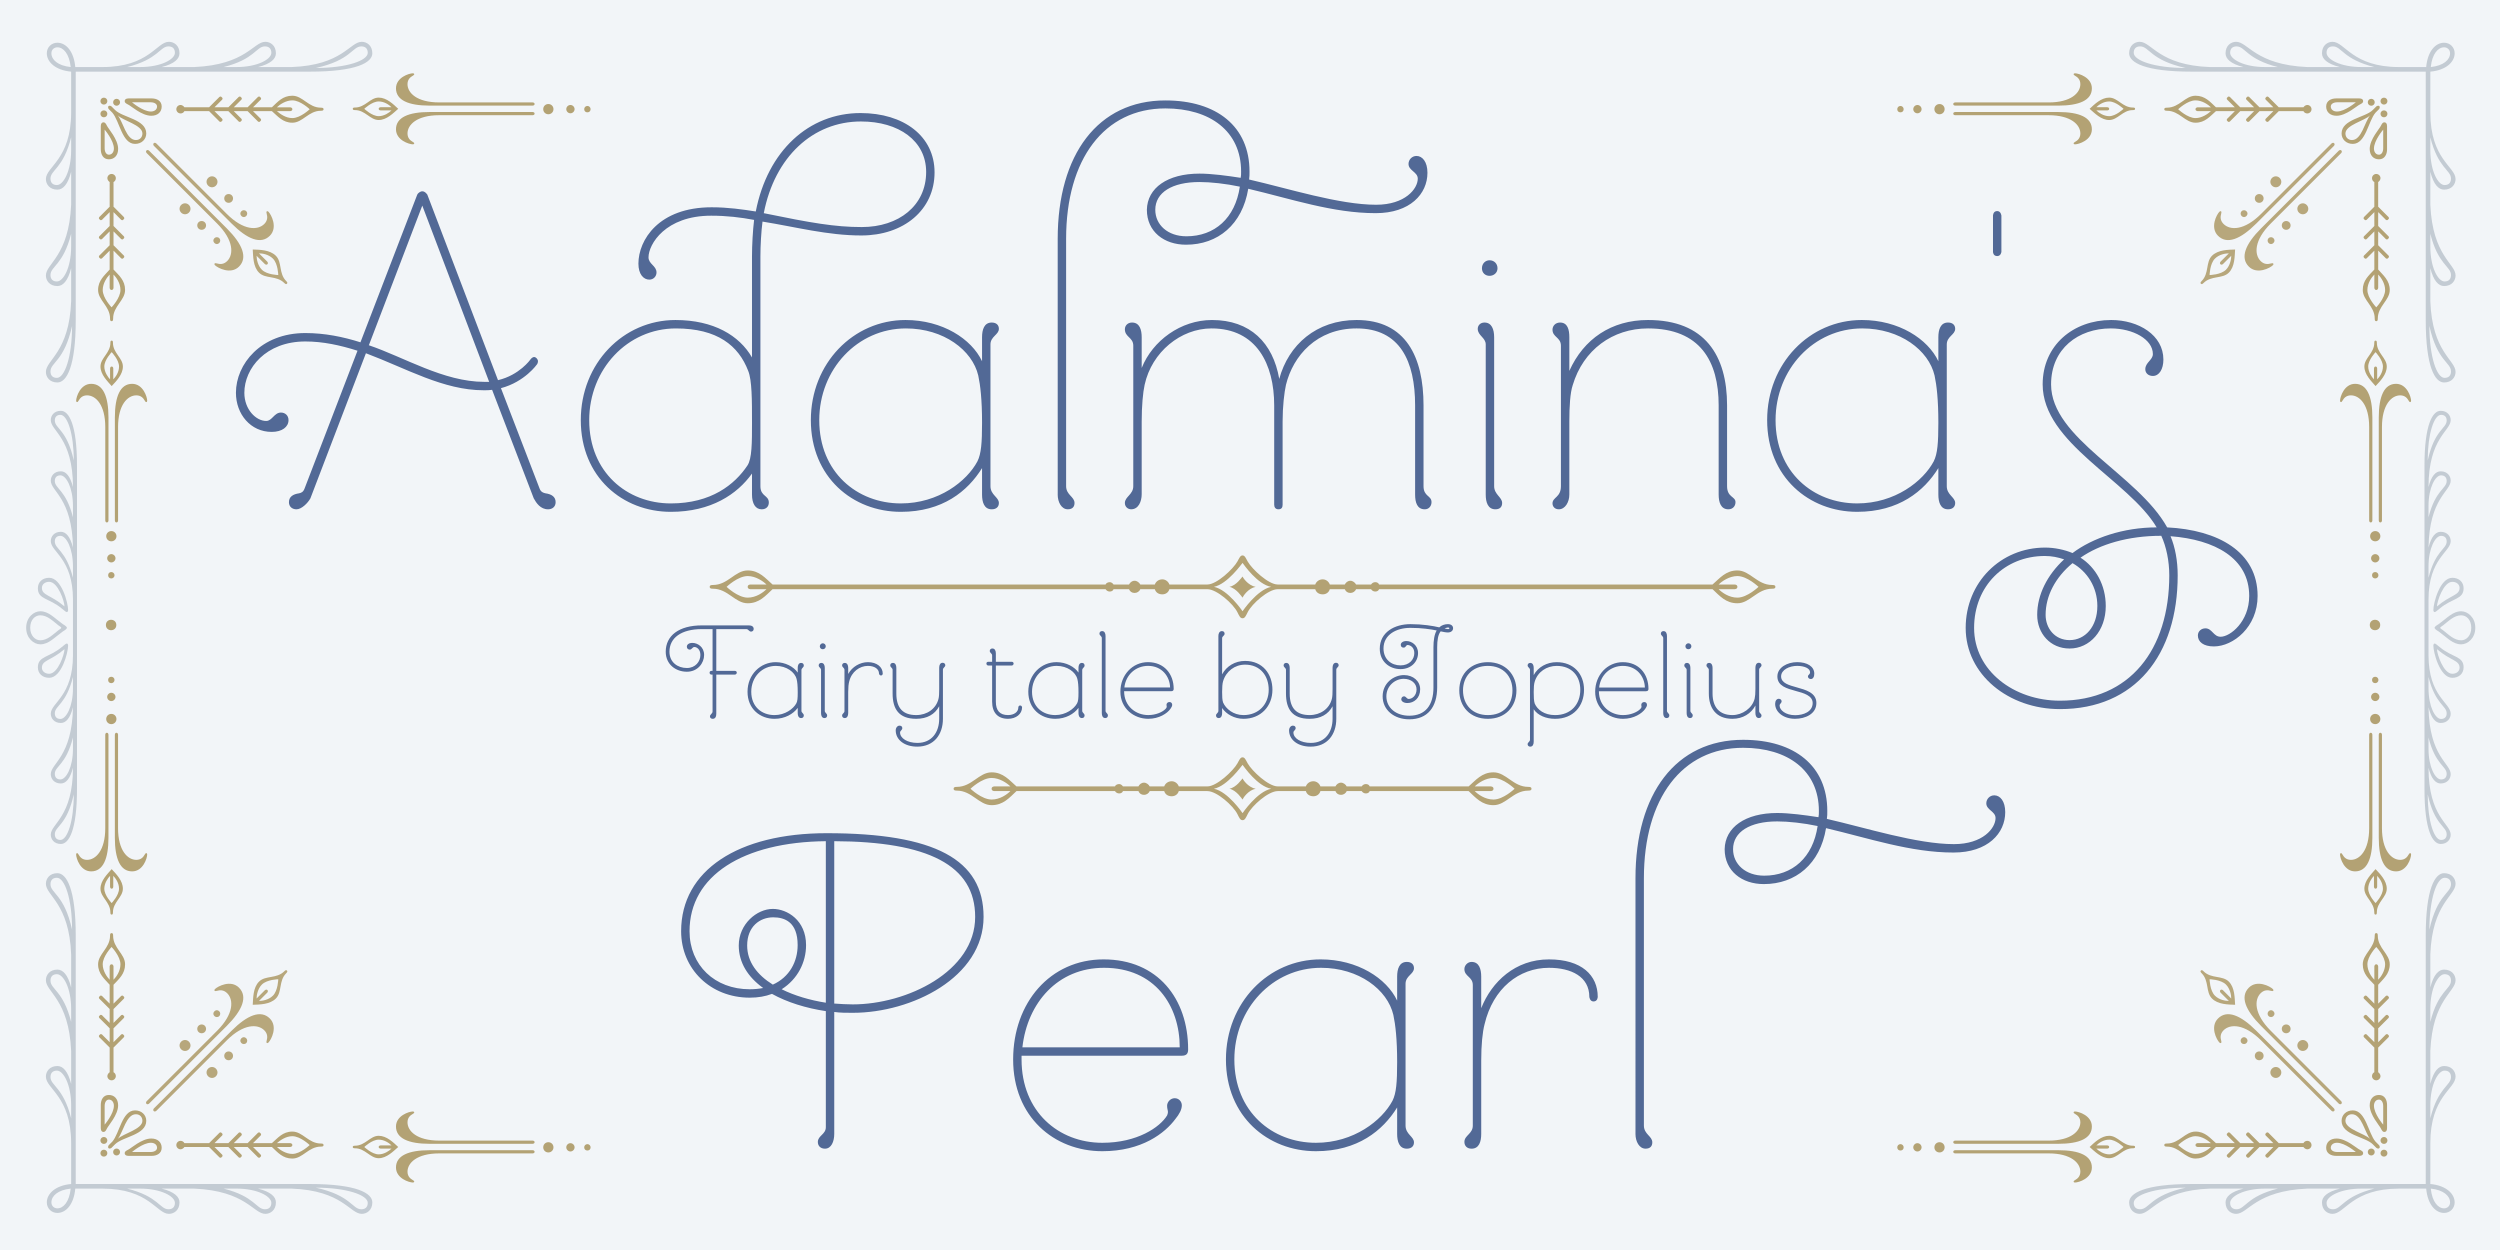 <svg xmlns="http://www.w3.org/2000/svg" width="2400" height="1200" fill="none" viewBox="0 0 2400 1200"><rect x="0" y="0" width="2400" height="1200" fill="#333333" stroke="none"/><g clip-path="url(#a)"><path fill="#f2f5f8" d="M0 0h2400v1200H0z"/><path fill="#526996" d="M234.574 377.072c0 16.153 11.307 27.057 20.999 27.057 5.654 0 7.673-8.077 14.134-8.077 4.038 0 7.269 2.827 7.269 7.269 0 6.461-6.058 11.307-16.153 11.307-20.191 0-34.325-16.961-34.325-37.556 0-27.46 23.825-57.343 66.631-57.343 18.576 0 36.344 3.635 52.901 8.885l54.516-141.743c.404-1.211 2.827-3.23 4.846-3.23 2.826 0 4.846 3.23 4.846 3.23l67.842 178.087c20.595-4.846 31.094-19.788 31.094-19.788s1.616-2.423 3.635-2.423c1.615 0 3.634 2.02 3.634 4.039 0 1.615-.807 2.826-.807 2.826s-11.711 16.961-34.729 23.018l37.152 96.514c1.211 3.231 3.634 4.039 5.653 4.442 5.654.808 9.692 3.231 9.692 8.481 0 4.442-3.231 6.865-7.269 6.865-7.269 0-11.307-6.058-13.73-10.5l-39.979-104.186c-2.423.404-5.249.404-8.076.404-38.767 0-74.304-20.999-113.071-35.537l-53.304 139.319c-2.423 4.442-8.481 10.5-13.327 10.5-4.038 0-7.268-2.423-7.268-6.865 0-5.25 4.038-7.673 9.691-8.481 2.019-.403 4.039-1.211 5.25-4.442l50.882-132.454c-16.557-5.25-33.114-8.884-50.074-8.884-37.96 0-58.555 25.845-58.555 49.266m170.818-179.701L354.106 331.44c33.517 11.307 71.881 35.133 110.648 35.133h4.846zm316.519 145.78v-96.917c0-10.904.807-25.038 2.019-35.133-12.923-2.423-26.249-4.038-41.19-4.038-44.017 0-60.17 27.46-60.17 39.978 0 6.461 7.673 8.077 7.673 14.538 0 3.634-2.827 6.865-6.865 6.865-5.654 0-10.5-5.25-10.5-15.345 0-22.615 19.384-54.113 70.266-54.113 15.749 0 29.479 2.019 42.401 4.038 11.307-58.15 50.882-94.494 100.552-94.494 41.594 0 71.073 22.21 71.073 56.939 0 35.94-29.479 60.573-70.265 60.573-32.306 0-62.593-8.076-94.899-13.326-1.211 9.288-2.019 23.018-2.019 33.518v220.487c0 10.096 8.077 8.481 8.077 15.749 0 3.635-2.423 6.462-6.865 6.462-6.058 0-9.288-5.654-9.288-14.134v-20.191c-14.134 19.787-39.171 36.748-77.938 36.748-46.036 0-86.419-33.114-86.419-88.034 0-54.516 40.787-96.11 90.861-96.11 36.748 0 61.381 14.941 73.496 35.94m104.59-226.545c-46.036 0-82.784 33.921-93.283 88.034 45.228 9.288 68.246 13.326 94.091 13.326 35.536 0 61.785-20.595 61.785-52.901 0-29.883-26.249-48.459-62.593-48.459m-104.59 289.138c0-21.403 0-40.786-3.635-49.67-9.288-24.23-29.479-40.787-69.457-40.787-46.44 0-83.188 39.171-83.188 88.034 0 50.074 36.344 79.957 78.342 79.957 38.767 0 61.381-18.172 73.496-36.344 4.442-6.461 4.442-22.21 4.442-41.19m228.917-75.111v136.088c0 8.481 8.077 10.5 8.077 16.153 0 3.635-2.423 6.058-6.865 6.058-7.269 0-9.288-6.865-9.288-14.134v-25.441c-13.73 22.21-37.96 41.998-77.938 41.998-46.036 0-86.418-33.114-86.418-88.034 0-54.516 40.786-96.11 90.86-96.11 35.536 0 63.4 18.172 73.496 39.575v-23.018c0-7.269 2.019-14.134 9.288-14.134 4.442 0 6.865 2.423 6.865 6.057 0 5.654-8.077 7.269-8.077 14.942m-8.076 75.111c0-21.807-1.616-35.94-3.635-45.228-5.653-24.23-33.113-45.229-69.457-45.229-46.44 0-83.188 39.171-83.188 88.034 0 50.074 36.344 79.957 78.342 79.957 36.344 0 63.4-21.403 73.496-40.382 3.634-7.269 4.442-17.769 4.442-37.152m72.638 69.054V229.273c0-81.169 38.77-132.858 103.38-132.858 49.26 0 80.76 25.037 80.76 68.246 0 2.827 0 5.25-.4 7.673 37.15 8.48 86.42 24.229 121.95 24.229 27.87 0 39.98-15.345 39.98-25.037 0-6.461-8.88-7.673-8.88-14.134 0-4.038 3.23-7.672 7.67-7.672 5.65 0 10.5 5.653 10.5 16.153 0 20.191-16.56 38.767-49.67 38.767-41.19 0-81.17-13.73-122.36-23.422-5.65 34.325-29.07 53.708-59.76 53.708-21 0-37.56-12.518-37.56-33.517.4-20.999 19.79-34.729 50.48-34.729 11.71 0 26.65 2.019 39.57 4.038.41-1.615.41-3.634.41-6.057 0-38.767-29.89-60.573-72.69-60.573-58.56 0-95.3 48.458-95.3 125.185v237.448c0 8.481 8.07 10.096 8.07 16.153 0 3.635-2.02 6.058-6.46 6.058-6.06 0-9.69-6.865-9.69-14.134m123.57-247.948c27.06 0 46.84-17.364 51.29-47.651-13.33-2.827-27.87-4.442-38.77-4.442-26.25 0-42.4 10.095-42.4 26.652 0 14.538 12.11 25.441 29.88 25.441m-42.93 177.682v69.862c0 7.269-3.23 14.538-10.1 14.538-3.23 0-6.05-2.423-6.05-6.058 0-6.057 8.07-8.076 8.07-16.153V331.844c0-8.076-8.07-8.076-8.07-15.749 0-3.634 2.82-6.461 6.86-6.461 7.27 0 9.29 6.865 9.29 14.134v29.479c10.5-26.249 37.55-46.036 67.44-46.036 36.74 0 58.55 21.806 64.61 56.535 8.88-32.709 35.54-56.535 74.3-56.535 47.25 0 64.21 35.536 64.21 81.976v77.534c0 10.096 7.67 8.884 7.67 15.346 0 3.634-2.42 6.865-6.46 6.865-7.27 0-9.29-6.462-9.29-14.134v-85.611c0-42.401-14.53-73.9-56.13-73.9-38.36 0-60.98 26.249-67.84 54.113-1.62 7.269-3.23 20.595-3.23 35.132v79.958c0 2.423-.81 4.442-4.04 4.442-2.83 0-4.04-2.019-4.04-4.442v-95.303c0-39.575-16.96-73.9-60.17-73.9-29.48 0-57.34 22.615-64.21 54.113-1.61 7.269-2.82 20.191-2.82 35.132m326.64-146.991c0-4.442 3.23-7.673 7.27-7.673 4.44 0 7.67 3.231 7.67 7.673s-3.64 7.268-7.67 7.268c-4.04 0-7.27-2.826-7.27-7.268m3.63 217.257V330.633c0-6.461-7.67-8.481-7.67-14.942 0-3.23 2.42-6.057 6.46-6.057 6.87 0 9.29 6.461 9.29 14.134v142.953c0 8.077 7.67 10.5 7.67 16.153 0 3.635-2.02 6.058-6.46 6.058-7.27 0-9.29-6.865-9.29-14.134m80.26-70.266v70.266c0 7.269-4.04 14.134-10.1 14.134-4.04 0-6.06-2.827-6.06-5.654 0-6.057 8.08-5.653 8.08-16.557V331.844c0-8.076-8.08-8.076-8.08-15.345 0-3.635 2.83-6.865 7.27-6.865 7.27 0 8.89 6.865 8.89 14.134v32.306c13.73-30.691 40.38-48.863 75.51-48.863 54.52 0 75.92 33.921 75.92 81.976v77.534c0 10.904 8.08 9.692 8.08 15.346 0 3.634-2.43 6.865-6.87 6.865-7.27 0-9.29-6.865-9.29-14.134v-85.611c0-42.401-17.76-73.9-67.84-73.9-33.92 0-62.19 20.595-72.28 54.517-2.43 7.268-3.23 20.191-3.23 34.728m362.34-73.899v136.088c0 8.481 8.07 10.5 8.07 16.153 0 3.635-2.42 6.058-6.86 6.058-7.27 0-9.29-6.865-9.29-14.134v-25.441c-13.73 22.21-37.96 41.998-77.94 41.998-46.03 0-86.42-33.114-86.42-88.034 0-54.516 40.79-96.11 90.86-96.11 35.54 0 63.4 18.172 73.5 39.575v-23.018c0-7.269 2.02-14.134 9.29-14.134 4.44 0 6.86 2.423 6.86 6.057 0 5.654-8.07 7.269-8.07 14.942m-8.08 75.111c0-21.807-1.62-35.94-3.63-45.228-5.66-24.23-33.12-45.229-69.46-45.229-46.44 0-83.19 39.171-83.19 88.034 0 50.074 36.34 79.957 78.34 79.957 36.35 0 63.4-21.403 73.5-40.382 3.63-7.269 4.44-17.769 4.44-37.152m60.52-198.681v34.728s-.4 4.039-4.04 4.039c-4.03 0-4.03-4.039-4.03-4.039v-34.728s0-4.442 4.03-4.442c3.64 0 4.04 4.442 4.04 4.442m47.69 161.933c0 52.093 83.18 86.418 111.45 137.3 48.86 2.423 86.82 23.422 86.82 65.823 0 29.883-23.42 48.459-41.99 48.459-10.1 0-15.35-4.442-15.35-10.499 0-4.038 3.23-6.865 7.27-6.865 6.46 0 7.67 8.076 14.54 8.076 9.28 0 27.46-14.537 27.46-39.171 0-36.344-33.12-54.112-75.52-57.343 4.44 10.5 6.87 23.826 6.87 37.556 0 76.323-40.79 128.416-113.07 128.416-49.27 0-90.46-33.114-90.46-77.938 0-43.613 33.52-77.13 76.32-77.13 8.89 0 18.58 2.019 26.25 5.249 19.38-14.537 48.86-24.633 80.77-24.633-27.06-45.632-109.44-80.765-109.44-137.3 0-37.556 29.48-61.785 65.82-61.785 26.25 0 50.08 14.538 50.08 37.959 0 9.288-4.04 15.75-10.1 15.75-4.44 0-7.27-2.827-7.27-6.462 0-6.461 7.27-8.884 7.27-14.537 0-14.134-18.98-24.634-40.38-24.634-31.1 0-57.34 19.384-57.34 53.709m113.47 183.336c0-13.73-2.83-27.46-7.67-37.959-31.9 0-58.96 8.076-77.54 20.998 14.54 9.288 24.23 26.249 24.23 46.44 0 23.826-15.34 40.786-34.73 40.786-18.57 0-31.09-14.537-31.09-32.306 0-19.383 9.69-38.363 25.84-53.304-6.05-2.019-11.71-3.231-18.57-3.231-38.36 0-67.84 28.672-67.84 69.054 0 41.19 38.36 69.861 82.38 69.861 67.03 0 104.99-48.862 104.99-120.339m-69.05 29.479c0-18.172-9.7-33.113-23.83-41.19-16.56 13.73-25.84 31.498-25.84 49.67 0 12.923 8.88 24.23 23.01 24.23 14.95 0 26.66-12.923 26.66-32.71"/><path fill="#b3a274" d="M1644.04 565.626h-320.16c-.45 1.35-1.8 2.251-3.6 2.251-1.81 0-3.16-.901-4.06-2.251h-14.41c-.9 2.251-3.15 3.602-5.4 3.602-2.7 0-4.5-1.351-5.4-3.602h-14.41c-.9 3.152-3.61 4.953-6.76 4.953-3.6 0-6.3-1.801-7.2-4.953h-36.03c-9 0-24.76 13.959-28.82 22.064-1.8 3.602-2.7 5.854-4.95 5.854s-3.15-2.252-4.95-5.854c-4.05-8.105-19.81-22.064-28.82-22.064h-36.47c-.9 3.152-3.61 4.953-6.76 4.953-3.6 0-6.3-1.801-7.2-4.953h-13.96c-.9 2.251-3.15 3.602-5.41 3.602-2.7 0-4.5-1.351-5.4-3.602h-14.86c-.45 1.35-1.8 2.251-3.6 2.251s-3.15-.901-4.05-2.251H741.646c-6.754 6.304-12.608 13.508-23.866 13.508-12.158 0-18.912-13.959-33.321-13.959-2.252 0-3.153-.45-3.153-1.801s.901-1.801 3.153-1.801c14.409 0 21.163-13.959 33.321-13.959 11.258 0 17.112 7.655 23.866 13.509h319.714c.45-1.351 2.25-2.252 4.05-2.252 1.35 0 2.7.901 3.6 2.252h14.86c.9-1.802 2.7-3.603 5.4-3.603 2.26 0 4.51 1.801 5.41 3.603h13.96c.9-2.702 3.6-4.954 7.2-4.954 3.15 0 5.86 2.252 6.76 4.954h36.47c9.01 0 24.77-14.86 28.82-22.065 1.8-3.152 2.7-5.854 4.95-5.854s3.15 2.702 4.95 5.854c4.06 7.205 19.82 22.065 28.82 22.065h36.03c.9-2.702 3.6-4.954 7.2-4.954 3.15 0 5.86 2.252 6.76 4.954h14.41c.9-1.802 2.7-3.603 5.4-3.603 2.25 0 4.5 1.801 5.4 3.603h14.41c.9-1.351 2.25-2.252 4.06-2.252 1.8 0 3.15.901 3.6 2.252h320.16c6.75-5.854 12.61-13.509 23.86-13.509 12.16 0 18.92 13.959 33.32 13.959 2.26 0 3.16.45 3.16 1.801s-.9 1.801-3.16 1.801c-14.4 0-21.16 13.959-33.32 13.959-11.25 0-17.11-7.204-23.86-13.508m-451.2 21.163s13.96-20.713 27.47-23.415c-13.06-2.251-26.12-21.164-27.47-22.965-.9.901-14.41 20.263-27.47 22.965 13.51 2.702 27.47 23.415 27.47 23.415m-457.048-21.163h-15.31s-2.702 0-2.702-2.252 2.702-2.251 2.702-2.251h15.31c-3.152-3.152-10.357-8.106-18.012-8.106-9.456 0-20.263 10.357-20.263 10.357s10.807 10.357 20.263 10.357c8.106 0 14.86-4.953 18.012-8.105m929.408 0h-15.31c3.15 3.152 9.91 8.105 18.01 8.105 9.46 0 20.27-10.357 20.27-10.357s-10.81-10.357-20.27-10.357c-7.65 0-14.86 4.954-18.01 8.106h15.31s2.7 0 2.7 2.251-2.7 2.252-2.7 2.252m-459.75-2.252c-7.2 1.351-12.16 9.006-12.61 10.357-.45-.45-5.85-9.006-12.61-10.357 6.76-1.351 11.71-9.006 12.61-9.906 0 .45 4.95 8.555 12.61 9.906m204.44 196.08h-95.01c-.45 1.351-1.8 2.251-3.6 2.251s-3.16-.9-4.06-2.251h-14.41c-.9 2.251-3.15 3.602-5.4 3.602-2.7 0-4.5-1.351-5.4-3.602h-14.41c-.9 3.152-3.6 4.953-6.76 4.953-3.6 0-6.3-1.801-7.2-4.953h-27.02c-9 0-24.76 13.959-28.82 22.064-1.8 3.602-2.7 5.854-4.95 5.854s-3.15-2.252-4.95-5.854c-4.06-8.105-19.82-22.064-28.82-22.064h-27.47c-.9 3.152-3.6 4.953-6.76 4.953-3.6 0-6.3-1.801-7.2-4.953h-13.96c-.9 2.251-3.15 3.602-5.4 3.602-2.7 0-4.51-1.351-5.41-3.602h-14.86c-.45 1.351-1.8 2.251-3.6 2.251s-3.15-.9-4.05-2.251h-94.563c-6.754 6.304-12.608 13.509-23.866 13.509-12.157 0-18.912-13.96-33.321-13.96-2.252 0-3.152-.45-3.152-1.801s.9-1.801 3.152-1.801c14.409 0 21.164-13.959 33.321-13.959 11.258 0 17.112 7.655 23.866 13.509h94.563c.45-1.351 2.25-2.252 4.05-2.252 1.35 0 2.7.901 3.6 2.252h14.86c.9-1.801 2.71-3.603 5.41-3.603 2.25 0 4.5 1.802 5.4 3.603h13.96c.9-2.702 3.6-4.954 7.2-4.954 3.16 0 5.86 2.252 6.76 4.954h27.47c9 0 24.76-14.86 28.82-22.065 1.8-3.152 2.7-5.854 4.95-5.854s3.15 2.702 4.95 5.854c4.06 7.205 19.82 22.065 28.82 22.065h27.02c.9-2.702 3.6-4.954 7.2-4.954 3.16 0 5.86 2.252 6.76 4.954h14.41c.9-1.801 2.7-3.603 5.4-3.603 2.25 0 4.5 1.802 5.4 3.603h14.41c.9-1.351 2.26-2.252 4.06-2.252s3.15.901 3.6 2.252h95.01c6.76-5.854 12.61-13.509 23.87-13.509 12.16 0 18.91 13.959 33.32 13.959 2.25 0 3.15.45 3.15 1.801s-.9 1.801-3.15 1.801c-14.41 0-21.16 13.96-33.32 13.96-11.26 0-17.11-7.205-23.87-13.509m-217.04 21.164s13.96-20.714 27.47-23.416c-13.06-2.251-26.12-21.164-27.47-22.965-.9.901-14.41 20.263-27.47 22.965 13.51 2.702 27.47 23.416 27.47 23.416m-222.897-21.164h-15.31s-2.702 0-2.702-2.252 2.702-2.251 2.702-2.251h15.31c-3.152-3.152-10.357-8.106-18.012-8.106-9.456 0-20.263 10.357-20.263 10.357s10.807 10.357 20.263 10.357c8.106 0 14.86-4.953 18.012-8.105m461.107 0h-15.31c3.15 3.152 9.9 8.105 18.01 8.105 9.45 0 20.26-10.357 20.26-10.357s-10.81-10.357-20.26-10.357c-7.66 0-14.86 4.954-18.01 8.106h15.31s2.7 0 2.7 2.251-2.7 2.252-2.7 2.252m-225.6-2.252c-7.21 1.351-12.16 9.006-12.61 10.357-.45-.45-5.85-9.006-12.61-10.357 6.76-1.351 11.71-9.006 12.61-9.906 0 .45 4.95 8.555 12.61 9.906"/><path fill="#526996" d="M684.065 683.028v-35.424h-1.193c-1.192 0-1.67-1.074-1.67-1.789 0-.955.597-1.789 1.79-1.789h1.073V603.95h-10.258c-19.918 0-31.13 8.468-31.13 21.707 0 10.139 7.872 15.625 16.698 15.625 8.23 0 13.001-6.202 13.001-12.523 0-5.487-3.578-7.634-5.725-7.634-2.028 0-2.385 2.505-4.532 2.505-1.432 0-2.744-1.074-2.744-2.744 0-2.146 1.909-3.697 5.368-3.697 4.89 0 11.211 3.817 11.211 11.57 0 7.752-6.083 16.101-16.579 16.101s-20.276-6.917-20.276-19.203c0-15.386 12.643-25.286 34.708-25.286h44.967c2.504 0 4.771.835 4.771 3.459 0 1.67-1.312 2.505-2.505 2.505-2.028 0-2.505-2.385-4.533-2.385h-28.864v40.076h17.772c1.312 0 1.908.834 1.908 1.789 0 .715-.715 1.789-1.789 1.789h-17.891v37.69c0 2.505-.835 4.771-3.459 4.771-1.67 0-2.624-1.073-2.624-2.266 0-2.028 2.505-2.624 2.505-4.771m85.333-39.718v39.122c0 1.908 2.266 2.385 2.266 4.413 0 1.193-.715 2.505-2.505 2.505-2.504 0-3.339-2.267-3.339-4.652v-5.129c-4.294 5.845-12.285 10.496-22.304 10.496-13.598 0-25.883-9.303-25.883-26.001 0-16.699 12.524-28.388 27.075-28.388 9.304 0 17.414 4.533 21.112 10.019v-4.651c0-2.386.835-4.652 3.339-4.652 1.79 0 2.505 1.312 2.505 2.505 0 1.908-2.266 2.385-2.266 4.413m-3.578 21.35c0-6.083-.358-10.138-1.074-12.762-1.67-6.68-9.661-12.643-19.918-12.643-13.121 0-23.617 10.496-23.617 24.809 0 14.551 10.258 22.423 22.305 22.423 10.138 0 18.129-5.964 20.992-11.331 1.073-2.028 1.312-4.89 1.312-10.496m21.199-44.251c0-1.55 1.431-2.862 2.862-2.862 1.551 0 2.863 1.312 2.863 2.862 0 1.432-1.074 2.863-2.863 2.863-1.669 0-2.862-1.193-2.862-2.863m-1.074 18.369c0-1.193.835-2.386 2.505-2.386 2.386 0 3.34 2.147 3.34 4.771v41.269c0 1.908 2.266 2.385 2.266 4.413 0 1.193-.716 2.505-2.505 2.505-2.505 0-3.339-2.267-3.339-4.652v-41.627c0-1.908-2.267-2.266-2.267-4.293m24.747 43.892v-39.599c0-2.027-2.266-2.385-2.266-4.293 0-1.193.835-2.386 2.504-2.386 2.386 0 3.34 2.147 3.34 4.771v5.844c3.817-6.917 11.331-11.331 18.965-11.331 8.468 0 14.193 4.652 14.193 10.974 0 0 0 1.789-1.67 1.789s-1.908-1.789-1.908-1.789c0-4.652-4.652-7.395-10.615-7.395-7.872 0-15.745 5.486-18.011 15.028-.596 2.266-.954 5.606-.954 10.019v20.277c0 2.624-.954 4.771-3.34 4.771-1.669 0-2.504-1.193-2.504-2.386 0-2.028 2.266-2.385 2.266-4.294m94.52-39.718v47.113c0 15.029-8.588 26.718-24.69 26.718-11.927 0-20.634-6.322-20.634-15.625 0-2.624 1.789-4.533 3.578-4.533 1.67 0 2.743.835 2.743 2.386 0 1.908-2.147 2.505-2.147 4.174 0 5.606 7.037 10.019 16.699 10.019 13.835 0 20.872-10.376 20.872-23.258v-11.927c-4.174 7.752-11.569 12.046-22.065 12.046-16.699 0-22.662-9.422-22.662-24.332v-22.662c0-1.908-2.266-2.385-2.266-4.293 0-1.193.834-2.386 2.504-2.386 2.386 0 3.34 2.147 3.34 4.771v24.57c0 14.433 6.679 20.754 19.084 20.754 10.496 0 18.964-6.083 21.35-15.386.596-2.147.715-5.487.715-9.661v-20.396c0-2.624.955-4.771 3.34-4.771 1.67 0 2.505 1.193 2.505 2.385 0 1.789-2.266 2.266-2.266 4.294m47.226-7.633v-6.083c0-2.028-2.267-2.386-2.267-4.294 0-1.193.835-2.386 2.505-2.386 2.386 0 3.34 2.147 3.34 4.771v7.992h15.267c1.193 0 1.789.834 1.789 1.789 0 .715-.716 1.789-1.67 1.789h-15.386v34.708c0 8.469 3.697 12.882 11.689 12.882 5.486 0 9.899-2.743 9.899-7.395 0 0 0-1.789 1.789-1.789 1.67 0 1.79 1.789 1.79 1.789 0 6.322-5.726 10.973-13.478 10.973-9.9 0-15.267-5.963-15.267-16.46v-34.708h-3.817c-1.074 0-1.67-1.074-1.67-1.789 0-.955.477-1.789 1.789-1.789zm86.492 7.991v39.122c0 1.908 2.26 2.385 2.26 4.413 0 1.193-.71 2.505-2.5 2.505-2.5 0-3.34-2.267-3.34-4.652v-5.129c-4.29 5.845-12.28 10.496-22.3 10.496-13.601 0-25.886-9.303-25.886-26.001 0-16.699 12.524-28.388 27.076-28.388 9.3 0 17.41 4.533 21.11 10.019v-4.651c0-2.386.84-4.652 3.34-4.652 1.79 0 2.5 1.312 2.5 2.505 0 1.908-2.26 2.385-2.26 4.413m-3.58 21.35c0-6.083-.36-10.138-1.07-12.762-1.67-6.68-9.66-12.643-19.92-12.643-13.12 0-23.618 10.496-23.618 24.809 0 14.551 10.258 22.423 22.308 22.423 10.13 0 18.13-5.964 20.99-11.331 1.07-2.028 1.31-4.89 1.31-10.496m20.13-56.417c0-1.192.83-2.385 2.5-2.385 2.39 0 3.34 2.147 3.34 4.771v71.803c0 1.908 2.27 2.385 2.27 4.413 0 1.193-.72 2.505-2.51 2.505-2.5 0-3.34-2.267-3.34-4.652v-72.161c0-1.908-2.26-2.266-2.26-4.294m68.04 72.4c-2.98 4.174-10.62 9.422-21.23 9.422-13.72 0-26.72-9.899-26.72-26.001s11.69-28.388 26.48-28.388c15.62 0 24.69 11.451 24.69 25.644 0 1.312-.6 2.266-2.39 2.266h-45.2c0 14.552 11.33 22.901 23.14 22.901 7.39 0 13.6-2.863 16.46-5.725.59-.596 1.31-1.312 1.31-2.505 0-.477-.24-.954-.24-1.55 0-1.432 1.08-2.744 2.86-2.744 1.55 0 2.63 1.074 2.63 2.744 0 1.192-.84 2.624-1.79 3.936m-21.35-41.388c-11.93 0-21.47 8.587-22.78 20.753h43.89c-.24-10.734-7.99-20.753-21.11-20.753m67.48 43.177V610.51c0-2.386.95-4.652 3.46-4.652 1.79 0 2.5 1.312 2.5 2.505 0 1.908-2.38 2.385-2.38 4.294v34.708c4.17-7.753 12.28-12.881 22.06-12.881 16.94 0 26.24 12.643 26.24 27.671 0 15.744-11.09 27.91-27.79 27.91-8.7 0-16.69-4.532-20.51-10.377v5.01c0 2.385-.84 4.652-3.34 4.652-1.79 0-2.51-1.312-2.51-2.505 0-1.909 2.27-2.386 2.27-4.413m25.64-44.37c-9.9 0-18.24 6.321-21.11 15.863-.71 2.147-.95 6.322-.95 10.377 0 4.533.12 7.634.95 10.138 2.63 5.964 9.78 12.047 19.56 12.047 14.67 0 24.22-10.496 24.22-24.332 0-13.12-7.88-24.093-22.67-24.093m87.54 4.89v47.113c0 15.029-8.58 26.718-24.69 26.718-11.92 0-20.63-6.322-20.63-15.625 0-2.624 1.79-4.533 3.58-4.533 1.67 0 2.74.835 2.74 2.386 0 1.908-2.15 2.505-2.15 4.174 0 5.606 7.04 10.019 16.7 10.019 13.84 0 20.88-10.376 20.88-23.258v-11.927c-4.18 7.752-11.57 12.046-22.07 12.046-16.7 0-22.66-9.422-22.66-24.332v-22.662c0-1.908-2.27-2.385-2.27-4.293 0-1.193.84-2.386 2.51-2.386 2.38 0 3.34 2.147 3.34 4.771v24.57c0 14.433 6.68 20.754 19.08 20.754 10.5 0 18.97-6.083 21.35-15.386.6-2.147.72-5.487.72-9.661v-20.396c0-2.624.95-4.771 3.34-4.771 1.67 0 2.5 1.193 2.5 2.385 0 1.789-2.27 2.266-2.27 4.294m93.27 16.937v-38.525c0-6.441.83-12.286 3.1-16.102-5.72-1.193-14.43-2.505-25.28-2.505-13.36 0-25.77 6.441-25.77 19.799 0 10.496 7.64 16.222 16.34 16.222 8.35 0 13.24-5.606 13.24-11.809 0-5.605-3.93-7.752-6.56-7.752-1.43 0-1.55 2.504-3.7 2.504-1.78 0-2.74-1.073-2.74-2.743 0-1.789 1.91-3.578 5.37-3.578 4.89 0 11.21 3.817 11.21 11.569 0 8.35-6.68 15.387-16.82 15.387-10.61 0-19.92-7.276-19.92-19.561 0-15.864 14.2-23.616 29.46-23.616 11.57 0 21.71 1.669 27.68 3.101 2.02-2.028 5.24-3.101 8.23-3.101 3.34 0 5.01 1.789 5.01 3.936 0 2.385-2.03 4.055-5.01 4.055-2.15 0-4.54-.596-6.92-1.074-2.51 3.102-3.34 8.588-3.34 15.268v38.406c0 19.084-9.19 30.772-26.84 30.772-14.55 0-25.52-8.945-25.52-22.065 0-12.763 10.61-20.396 20.51-20.396 8.83 0 15.51 5.844 15.51 13.597 0 8.588-5.97 13.239-12.29 13.239-3.46 0-5.84-1.669-5.84-3.578 0-1.67 1.19-2.862 2.62-2.862 2.03 0 2.51 2.504 4.53 2.504 3.34 0 7.52-3.22 7.52-9.184 0-5.844-5.25-10.138-12.29-10.138-8.23 0-16.69 6.679-16.69 16.818 0 10.973 9.18 18.606 21.94 18.606 15.63 0 23.26-10.138 23.26-27.194m13.96-57.49c-1.2 0-3.23.954-3.23.954s2.39.597 3.23.597c.83 0 1.31-.358 1.31-.835s-.48-.716-1.31-.716m38.27 87.666c-16.94 0-27.44-11.569-27.44-27.313 0-16.699 11.93-27.076 27.44-27.076 16.93 0 27.43 12.047 27.43 27.076 0 15.863-10.85 27.313-27.43 27.313m0-3.578c15.03 0 23.61-9.78 23.61-23.735 0-13.24-8.58-23.497-23.61-23.497-15.39 0-23.86 10.615-23.86 23.497 0 13.835 9.07 23.735 23.86 23.735m40.44 23.616v-67.032c0-1.908-2.27-2.385-2.27-4.293 0-1.193.84-2.386 2.5-2.386 2.39 0 3.34 2.147 3.34 4.771v6.918c4.18-7.753 12.65-12.405 22.07-12.405 16.34 0 26.24 11.451 26.24 26.479 0 15.744-10.26 27.91-27.79 27.91-8.71 0-16.7-3.339-20.52-9.184v31.131c0 2.624-.95 4.771-3.34 4.771-1.66 0-2.5-1.193-2.5-2.386 0-1.789 2.27-2.266 2.27-4.294m25.64-70.848c-9.54 0-18.25 5.605-21.11 15.147-.72 2.147-.96 5.845-.96 9.9 0 4.533.12 8.588.96 11.093 2.62 5.963 9.18 11.092 19.56 11.092 15.39 0 24.21-10.496 24.21-24.332 0-12.762-7.87-22.9-22.66-22.9m84.89 41.388c-2.98 4.174-10.62 9.422-21.23 9.422-13.72 0-26.72-9.899-26.72-26.001s11.69-28.388 26.48-28.388c15.62 0 24.69 11.451 24.69 25.644 0 1.312-.6 2.266-2.39 2.266h-45.2c0 14.552 11.33 22.901 23.14 22.901 7.39 0 13.6-2.863 16.46-5.725.59-.596 1.31-1.312 1.31-2.505 0-.477-.24-.954-.24-1.55 0-1.432 1.07-2.744 2.86-2.744 1.55 0 2.63 1.074 2.63 2.744 0 1.192-.84 2.624-1.79 3.936m-21.35-41.388c-11.93 0-21.47 8.587-22.78 20.753h43.89c-.24-10.734-7.99-20.753-21.11-20.753m36.47-31.012c0-1.192.84-2.385 2.51-2.385 2.38 0 3.34 2.147 3.34 4.771v71.803c0 1.908 2.26 2.385 2.26 4.413 0 1.193-.71 2.505-2.5 2.505-2.51 0-3.34-2.267-3.34-4.652v-72.161c0-1.908-2.27-2.266-2.27-4.294m23.56 12.166c0-1.55 1.43-2.862 2.86-2.862 1.55 0 2.86 1.312 2.86 2.862 0 1.432-1.07 2.863-2.86 2.863-1.67 0-2.86-1.193-2.86-2.863m-1.08 18.369c0-1.193.84-2.386 2.51-2.386 2.38 0 3.34 2.147 3.34 4.771v41.269c0 1.908 2.26 2.385 2.26 4.413 0 1.193-.71 2.505-2.5 2.505-2.51 0-3.34-2.267-3.34-4.652v-41.627c0-1.908-2.27-2.266-2.27-4.293m68.28 45.801v-7.276c-4.17 7.753-12.04 12.762-22.06 12.762-15.99 0-22.66-10.615-22.66-24.332v-22.662c0-1.908-2.27-2.385-2.27-4.293 0-1.193.83-2.386 2.5-2.386 2.39 0 3.34 2.147 3.34 4.771v24.57c0 13.24 6.68 20.754 19.09 20.754 9.42 0 19.08-6.56 21.35-15.863.47-2.147.71-5.01.71-9.184v-20.396c0-2.624.96-4.771 3.34-4.771 1.67 0 2.51 1.193 2.51 2.385 0 1.789-2.27 2.266-2.27 4.294v39.718c0 1.909 2.27 2.386 2.27 4.294 0 1.193-.84 2.386-2.51 2.386-2.38 0-3.34-2.147-3.34-4.771m58.53-9.662c0 10.497-10.61 15.148-20.51 15.148-11.33 0-19.08-6.679-19.08-14.313 0-2.981 1.43-4.89 3.45-4.89 1.32 0 2.75.716 2.75 2.386 0 1.908-1.91 2.266-1.91 4.174 0 4.294 5.73 9.184 14.91 9.184 7.99 0 16.82-3.339 16.82-11.689 0-7.156-8.59-9.541-16.22-11.569-8.59-2.386-17.66-4.771-17.66-13.955 0-8.707 9.66-13.717 18.97-13.717 9.54 0 16.46 4.056 16.46 11.093 0 2.982-1.2 5.129-3.34 5.129-1.55 0-2.75-1.193-2.75-2.386 0-1.908 2.03-1.789 2.03-4.174 0-3.579-5.25-6.083-12.4-6.083-7.4 0-15.39 3.697-15.39 10.138s7.75 8.468 15.03 10.496c8.47 2.385 18.84 5.009 18.84 15.028M818.645 972.299c-6.058 0-12.115 0-17.769-.807V1088.6c0 7.27-2.826 14.13-8.884 14.13-4.442 0-6.865-2.82-6.865-6.46 0-6.05 7.673-7.27 7.673-14.13V970.684c-18.98-2.827-37.152-8.48-51.689-16.557-6.462 2.423-13.327 3.635-21.403 3.635-37.556 0-65.823-27.46-65.823-63.805 0-58.554 54.92-94.09 139.723-94.09 104.186 0 150.626 25.44 150.626 80.36 0 58.151-69.054 92.072-125.589 92.072m0-8.076c51.689 0 117.512-31.498 117.512-83.996 0-49.67-45.228-72.284-135.281-72.688v155.876c6.058.404 11.711.808 17.769.808m-44.825-56.939c0 16.556-8.076 32.709-23.421 42.401 12.114 6.058 27.056 10.5 42.401 12.923V807.539c-79.553.808-130.839 33.114-130.839 86.418 0 32.71 24.23 55.728 57.747 55.728 4.442 0 8.884-.404 12.922-1.211-14.537-10.5-23.421-24.23-23.421-40.787 0-20.595 17.364-35.132 32.709-35.132 13.73 0 31.902 10.903 31.902 34.729m-56.535.403c0 15.75 9.692 28.268 24.633 37.556 16.153-7.269 23.826-22.21 23.826-37.959 0-22.211-12.519-26.653-23.422-26.653-12.922 0-25.037 8.884-25.037 27.056M1128.5 1074.06c-10.1 13.73-32.31 31.1-70.27 31.1-46.44 0-85.609-33.12-85.609-88.04 0-54.512 35.539-96.106 86.819-96.106 52.1 0 81.17 37.959 81.17 86.416 0 3.64-1.21 6.06-6.06 6.06H980.698v3.63c0 50.08 35.532 79.96 77.532 79.96 33.52 0 55.33-14.94 62.19-26.25.4-1.21.81-2.02.81-3.23 0-1.61-.81-3.23-.81-6.06 0-3.63 3.23-7.26 7.27-7.26s6.86 3.23 6.86 6.86c0 4.04-2.42 8.48-6.05 12.92m-68.65-144.97c-44.42 0-73.499 33.518-78.344 76.32h151.034c0-39.976-23.83-76.32-72.69-76.32m289.48 15.345v136.085c0 8.48 8.08 10.5 8.08 16.16 0 3.63-2.42 6.05-6.87 6.05-7.27 0-9.28-6.86-9.28-14.13v-25.44c-13.73 22.21-37.96 42-77.94 42-46.04 0-86.42-33.12-86.42-88.04 0-54.512 40.79-96.106 90.86-96.106 35.54 0 63.4 18.172 73.5 39.574V937.57c0-7.268 2.01-14.133 9.28-14.133 4.45 0 6.87 2.423 6.87 6.057 0 5.654-8.08 7.269-8.08 14.941m-8.07 75.115c0-21.81-1.62-35.944-3.64-45.232-5.65-24.229-33.11-45.228-69.46-45.228-46.44 0-83.18 39.171-83.18 88.03 0 50.08 36.34 79.96 78.34 79.96 36.34 0 63.4-21.4 73.49-40.38 3.64-7.27 4.45-17.77 4.45-37.15m72.63 60.97V945.647c0-8.077-8.07-8.077-8.07-15.345 0-3.635 3.23-6.865 6.86-6.865 7.27 0 9.29 6.865 9.29 14.133v30.287c10.1-25.441 32.71-46.843 65.02-46.843 31.49 0 46.84 15.345 46.84 35.94 0 0 0 4.442-4.04 4.442-3.63 0-4.04-4.442-4.04-4.442 0-19.384-17.36-27.864-38.76-27.864-28.68 0-53.71 19.788-61.79 54.113-2.02 7.672-3.23 19.787-3.23 35.137v70.26c0 7.27-2.02 14.13-9.29 14.13-4.44 0-6.86-2.82-6.86-6.46 0-6.46 8.07-7.67 8.07-15.75m156.17 8.08V843.076c0-81.169 38.77-132.858 103.38-132.858 49.27 0 80.76 25.037 80.76 68.246 0 2.827 0 5.25-.4 7.673 37.15 8.48 86.42 24.229 121.95 24.229 27.87 0 39.98-15.345 39.98-25.037 0-6.461-8.88-7.673-8.88-14.134 0-4.038 3.23-7.673 7.67-7.673 5.66 0 10.5 5.654 10.5 16.153 0 20.192-16.56 38.767-49.67 38.767-41.19 0-81.17-13.73-122.36-23.421-5.65 34.325-29.07 53.708-59.76 53.708-21 0-37.56-12.518-37.56-33.517.4-20.999 19.79-34.729 50.48-34.729 11.71 0 26.65 2.019 39.57 4.038.41-1.615.41-3.634.41-6.057 0-38.767-29.89-60.574-72.69-60.574-58.56 0-95.3 48.459-95.3 125.186v237.444c0 8.48 8.07 10.1 8.07 16.16 0 3.63-2.02 6.05-6.46 6.05-6.06 0-9.69-6.86-9.69-14.13m123.57-247.947c27.06 0 46.84-17.365 51.29-47.651-13.33-2.827-27.87-4.443-38.77-4.443-26.25 0-42.4 10.096-42.4 26.653 0 14.537 12.11 25.441 29.88 25.441"/><path fill="#c3cbd3" d="M72.707 68.78v238.454c0 44.958-8.815 59.944-17.63 59.944-7.493 0-11.02-5.289-11.02-10.137 0-11.46 22.48-18.953 24.243-67.878v-31.735c-3.086 12.341-7.934 17.19-13.223 17.19-7.493 0-11.02-5.29-11.02-10.138 0-11.46 22.039-18.512 24.243-67.878v-31.735c-3.086 12.342-7.934 17.19-13.223 17.19-7.493 0-11.02-5.289-11.02-10.137 0-11.901 24.243-18.953 24.243-63.911V68.781c-14.986-1.323-23.36-9.256-23.36-17.63 0-5.73 4.407-10.138 10.137-10.138 8.374 0 15.867 8.374 17.19 23.36h26.005c44.958 0 52.01-24.242 63.91-24.242 4.849 0 10.138 3.526 10.138 11.02 0 5.288-4.848 10.137-17.19 13.222h31.294c49.807-2.204 56.859-24.242 68.319-24.242 4.848 0 10.138 3.526 10.138 11.02 0 5.288-4.849 10.137-17.19 13.222h32.176c48.924-1.763 55.977-24.242 67.436-24.242 4.849 0 10.138 3.526 10.138 11.02 0 8.814-14.986 17.63-59.944 17.63zm89.035-24.241c-8.375 0-9.697 12.341-39.669 19.834h12.341c20.275 0 33.498-7.493 33.498-13.664 0-3.967-2.203-6.17-6.17-6.17m92.56 0c-8.374 0-9.697 12.341-39.669 19.834h12.342c20.275 0 33.498-7.493 33.498-13.664 0-3.967-2.204-6.17-6.171-6.17m48.925 20.716c29.531 0 49.806-7.053 49.806-14.546 0-3.967-2.203-6.17-6.17-6.17-8.816 0-9.697 13.223-43.636 20.716M49.347 51.15c0 6.17 6.17 11.9 18.512 13.223-1.322-12.782-7.052-18.953-12.782-18.953-3.086 0-5.73 2.204-5.73 5.73m-.882 120.329c0 3.967 2.204 6.17 6.17 6.17 6.172 0 13.665-13.222 13.665-33.498V131.81c-7.493 29.972-19.835 31.294-19.835 39.669m0 92.56c0 3.967 2.204 6.171 6.17 6.171 6.172 0 13.665-13.223 13.665-33.498V224.37c-7.493 29.972-19.835 31.295-19.835 39.669m20.716 48.925c-7.493 33.939-20.716 34.82-20.716 43.636 0 3.967 2.204 6.17 6.17 6.17 7.494 0 14.546-20.275 14.546-49.806m3.526 823.686V898.201c0-44.958-8.815-59.944-17.63-59.944-7.493 0-11.02 5.29-11.02 10.138 0 11.46 22.48 18.953 24.243 67.878v31.735c-3.086-12.342-7.934-17.19-13.223-17.19-7.493 0-11.02 5.289-11.02 10.138 0 11.459 22.039 18.512 24.243 67.874v31.74c-3.086-12.34-7.934-17.19-13.223-17.19-7.493 0-11.02 5.29-11.02 10.14 0 11.9 24.243 18.95 24.243 63.91v39.22c-14.986 1.33-23.36 9.26-23.36 17.64 0 5.73 4.407 10.13 10.137 10.13 8.374 0 15.867-8.37 17.19-23.36h26.005c44.958 0 52.01 24.24 63.91 24.24 4.849 0 10.138-3.52 10.138-11.01 0-5.29-4.848-10.14-17.19-13.23h31.294c49.807 2.21 56.859 24.24 68.319 24.24 4.848 0 10.138-3.52 10.138-11.01 0-5.29-4.849-10.14-17.19-13.23h32.176c48.924 1.77 55.977 24.24 67.436 24.24 4.849 0 10.138-3.52 10.138-11.01 0-8.82-14.986-17.64-59.944-17.64zm89.035 24.25c-8.375 0-9.697-12.34-39.669-19.84h12.341c20.275 0 33.498 7.5 33.498 13.67 0 3.96-2.203 6.17-6.17 6.17m92.56 0c-8.374 0-9.697-12.34-39.669-19.84h12.342c20.275 0 33.498 7.5 33.498 13.67 0 3.96-2.204 6.17-6.171 6.17m48.925-20.72c29.531 0 49.806 7.05 49.806 14.55 0 3.96-2.203 6.17-6.17 6.17-8.816 0-9.697-13.23-43.636-20.72m-253.88 14.11c0-6.18 6.17-11.91 18.512-13.23-1.322 12.78-7.052 18.96-12.782 18.96-3.086 0-5.73-2.21-5.73-5.73m-.882-120.33c0-3.97 2.204-6.17 6.17-6.17 6.172 0 13.665 13.22 13.665 33.49v12.35c-7.493-29.98-19.835-31.3-19.835-39.67m0-92.564c0-3.967 2.204-6.17 6.17-6.17 6.172 0 13.665 13.223 13.665 33.498v12.341c-7.493-29.972-19.835-31.294-19.835-39.669m20.716-48.925c-7.493-33.938-20.716-34.82-20.716-43.635 0-3.967 2.204-6.171 6.17-6.171 7.494 0 14.546 20.275 14.546 49.806m.857-263.457v-53.432c0-39.493-21.295-45.688-21.295-56.142 0-4.259 3.097-8.905 9.68-8.905 4.646 0 8.905 4.259 11.615 15.1-.774-47.624-21.295-53.819-21.295-64.273 0-4.259 3.097-8.905 9.68-8.905 4.646 0 8.905 4.259 11.615 15.1 0-47.236-21.295-53.818-21.295-64.272 0-4.259 3.097-8.906 9.68-8.906 7.743 0 15.487 13.165 15.487 52.658v310.522c0 39.493-7.744 52.657-15.487 52.657-6.583 0-9.68-4.646-9.68-8.905 0-10.454 21.295-17.036 21.295-64.273-2.71 10.841-6.97 15.1-11.615 15.1-6.583 0-9.68-4.646-9.68-8.905 0-10.454 20.52-16.649 21.295-64.273-2.71 10.842-6.97 15.101-11.615 15.101-6.583 0-9.68-4.647-9.68-8.906 0-10.454 21.295-16.649 21.295-56.141m.775 133.578c-6.583 29.814-18.198 30.588-18.198 38.332 0 3.484 1.936 5.42 5.42 5.42 6.583 0 12.778-17.81 12.778-43.752m0-320.589c0-25.941-6.195-43.752-12.778-43.752-3.484 0-5.42 1.936-5.42 5.421 0 7.744 11.615 8.518 18.198 38.331M52.615 684.768c0 3.485 1.936 5.421 5.42 5.421 5.421 0 12.003-11.616 12.003-29.426v-10.842c-6.582 26.329-17.423 27.491-17.423 34.847m0 58.078c0 3.484 1.936 5.42 5.42 5.42 5.421 0 12.003-11.615 12.003-29.426v-10.841c-6.582 26.329-17.423 27.49-17.423 34.847m0-223.019c0 7.357 10.841 8.518 17.423 34.847v-10.841c0-17.811-6.582-29.426-12.002-29.426-3.485 0-5.421 1.936-5.421 5.42m0-58.077c0 7.356 10.841 8.518 17.423 34.846v-10.841c0-17.81-6.582-29.426-12.002-29.426-3.485 0-5.421 1.936-5.421 5.421M64.23 587.585c-1.161 0-1.936-1.162-5.033-3.485-12.003-10.067-22.844-8.518-22.844-19.359 0-6.195 4.646-10.067 10.841-10.067 12.003 0 18.198 24.393 18.198 30.975 0 .774-.387 1.936-1.162 1.936m0 30.2c.775 0 1.162 1.162 1.162 1.936 0 6.582-6.195 30.975-18.198 30.975-6.195 0-10.84-3.872-10.84-10.067 0-10.841 10.84-9.292 22.843-19.359 3.097-2.323 3.872-3.485 5.033-3.485m0-15.1c0 .774-1.161 1.936-3.871 3.485-8.131 5.807-13.552 12.39-21.683 12.39-6.195 0-13.551-5.808-13.551-15.875s7.356-15.875 13.551-15.875c8.131 0 13.552 6.583 21.683 12.39 2.71 1.549 3.871 2.711 3.871 3.485m-2.323-20.521c0-4.646-6.195-23.618-14.713-23.618-3.872 0-6.969 2.323-6.969 5.808 0 7.356 8.518 6.582 21.682 17.81m0 41.042c-13.164 11.228-21.682 10.454-21.682 17.81 0 3.485 3.097 5.808 6.97 5.808 8.517 0 14.712-18.972 14.712-23.618m-3.097-20.521c0-.387-.775-1.162-2.71-2.323-5.034-3.872-10.454-9.68-17.424-9.68-5.033 0-9.68 4.259-9.68 12.003 0 7.356 4.647 12.003 9.68 12.003 6.97 0 12.39-5.808 17.424-9.68 1.935-1.162 2.71-1.936 2.71-2.323M2328.7 68.78v238.454c0 44.958 8.82 59.944 17.63 59.944 7.5 0 11.02-5.289 11.02-10.137 0-11.46-22.48-18.953-24.24-67.878v-31.735c3.09 12.341 7.93 17.19 13.22 17.19 7.5 0 11.02-5.29 11.02-10.138 0-11.46-22.04-18.512-24.24-67.878v-31.735c3.09 12.342 7.93 17.19 13.22 17.19 7.5 0 11.02-5.289 11.02-10.137 0-11.901-24.24-18.953-24.24-63.911V68.781c14.99-1.323 23.36-9.256 23.36-17.63 0-5.73-4.41-10.138-10.14-10.138-8.37 0-15.86 8.374-17.19 23.36h-26c-44.96 0-52.01-24.242-63.91-24.242-4.85 0-10.14 3.526-10.14 11.02 0 5.288 4.85 10.137 17.19 13.222h-31.29c-49.81-2.204-56.86-24.242-68.32-24.242-4.85 0-10.14 3.526-10.14 11.02 0 5.288 4.85 10.137 17.19 13.222h-32.18c-48.92-1.763-55.97-24.242-67.43-24.242-4.85 0-10.14 3.526-10.14 11.02 0 8.814 14.99 17.63 59.94 17.63zm-89.03-24.241c8.37 0 9.7 12.341 39.67 19.834H2267c-20.28 0-33.5-7.493-33.5-13.664 0-3.967 2.2-6.17 6.17-6.17m-92.56 0c8.37 0 9.69 12.341 39.67 19.834h-12.34c-20.28 0-33.5-7.493-33.5-13.664 0-3.967 2.2-6.17 6.17-6.17m-48.93 20.716c-29.53 0-49.8-7.053-49.8-14.546 0-3.967 2.2-6.17 6.17-6.17 8.81 0 9.69 13.223 43.63 20.716m253.88-14.105c0 6.17-6.17 11.9-18.51 13.223 1.32-12.782 7.05-18.953 12.78-18.953 3.09 0 5.73 2.204 5.73 5.73m.88 120.329c0 3.967-2.2 6.17-6.17 6.17-6.17 0-13.66-13.222-13.66-33.498V131.81c7.49 29.972 19.83 31.294 19.83 39.669m0 92.56c0 3.967-2.2 6.171-6.17 6.171-6.17 0-13.66-13.223-13.66-33.498V224.37c7.49 29.972 19.83 31.295 19.83 39.669m-20.71 48.925c7.49 33.939 20.71 34.82 20.71 43.636 0 3.967-2.2 6.17-6.17 6.17-7.49 0-14.54-20.275-14.54-49.806m-3.53 823.686V898.201c0-44.958 8.82-59.944 17.63-59.944 7.5 0 11.02 5.29 11.02 10.138 0 11.46-22.48 18.953-24.24 67.878v31.735c3.09-12.342 7.93-17.19 13.22-17.19 7.5 0 11.02 5.289 11.02 10.138 0 11.459-22.04 18.512-24.24 67.874v31.74c3.09-12.34 7.93-17.19 13.22-17.19 7.5 0 11.02 5.29 11.02 10.14 0 11.9-24.24 18.95-24.24 63.91v39.22c14.99 1.33 23.36 9.26 23.36 17.64 0 5.73-4.41 10.13-10.14 10.13-8.37 0-15.86-8.37-17.19-23.36h-26c-44.96 0-52.01 24.24-63.91 24.24-4.85 0-10.14-3.52-10.14-11.01 0-5.29 4.85-10.14 17.19-13.23h-31.29c-49.81 2.21-56.86 24.24-68.32 24.24-4.85 0-10.14-3.52-10.14-11.01 0-5.29 4.85-10.14 17.19-13.23h-32.18c-48.92 1.77-55.97 24.24-67.43 24.24-4.85 0-10.14-3.52-10.14-11.01 0-8.82 14.99-17.64 59.94-17.64zm-89.03 24.25c8.37 0 9.7-12.34 39.67-19.84H2267c-20.28 0-33.5 7.5-33.5 13.67 0 3.96 2.2 6.17 6.17 6.17m-92.56 0c8.37 0 9.69-12.34 39.67-19.84h-12.34c-20.28 0-33.5 7.5-33.5 13.67 0 3.96 2.2 6.17 6.17 6.17m-48.93-20.72c-29.53 0-49.8 7.05-49.8 14.55 0 3.96 2.2 6.17 6.17 6.17 8.81 0 9.69-13.23 43.63-20.72m253.88 14.11c0-6.18-6.17-11.91-18.51-13.23 1.32 12.78 7.05 18.96 12.78 18.96 3.09 0 5.73-2.21 5.73-5.73m.88-120.33c0-3.97-2.2-6.17-6.17-6.17-6.17 0-13.66 13.22-13.66 33.49v12.35c7.49-29.98 19.83-31.3 19.83-39.67m0-92.564c0-3.967-2.2-6.17-6.17-6.17-6.17 0-13.66 13.223-13.66 33.498v12.341c7.49-29.972 19.83-31.294 19.83-39.669m-20.71-48.925c7.49-33.938 20.71-34.82 20.71-43.635 0-3.967-2.2-6.171-6.17-6.171-7.49 0-14.54 20.275-14.54 49.806m-.86-263.457v-53.432c0-39.493 21.3-45.688 21.3-56.142 0-4.259-3.1-8.905-9.68-8.905-4.65 0-8.91 4.259-11.62 15.1.78-47.624 21.3-53.819 21.3-64.273 0-4.259-3.1-8.905-9.68-8.905-4.65 0-8.91 4.259-11.62 15.1 0-47.236 21.3-53.818 21.3-64.272 0-4.259-3.1-8.906-9.68-8.906-7.74 0-15.49 13.165-15.49 52.658v310.522c0 39.493 7.75 52.657 15.49 52.657 6.58 0 9.68-4.646 9.68-8.905 0-10.454-21.3-17.036-21.3-64.273 2.71 10.841 6.97 15.1 11.62 15.1 6.58 0 9.68-4.646 9.68-8.905 0-10.454-20.52-16.649-21.3-64.273 2.71 10.842 6.97 15.101 11.62 15.101 6.58 0 9.68-4.647 9.68-8.906 0-10.454-21.3-16.649-21.3-56.141m-.77 133.578c6.58 29.814 18.2 30.588 18.2 38.332 0 3.484-1.94 5.42-5.42 5.42-6.59 0-12.78-17.81-12.78-43.752m0-320.589c0-25.941 6.19-43.752 12.78-43.752 3.48 0 5.42 1.936 5.42 5.421 0 7.744-11.62 8.518-18.2 38.331m18.2 242.765c0 3.485-1.94 5.421-5.42 5.421-5.42 0-12.01-11.616-12.01-29.426v-10.842c6.59 26.329 17.43 27.491 17.43 34.847m0 58.078c0 3.484-1.94 5.42-5.42 5.42-5.42 0-12.01-11.615-12.01-29.426v-10.841c6.59 26.329 17.43 27.49 17.43 34.847m0-223.019c0 7.357-10.84 8.518-17.43 34.847v-10.841c0-17.811 6.59-29.426 12.01-29.426 3.48 0 5.42 1.936 5.42 5.42m0-58.077c0 7.356-10.84 8.518-17.43 34.846v-10.841c0-17.81 6.59-29.426 12.01-29.426 3.48 0 5.42 1.936 5.42 5.421m-11.62 125.835c1.16 0 1.94-1.162 5.04-3.485 12-10.067 22.84-8.518 22.84-19.359 0-6.195-4.65-10.067-10.84-10.067-12 0-18.2 24.393-18.2 30.975 0 .774.39 1.936 1.16 1.936m0 30.2c-.77 0-1.16 1.162-1.16 1.936 0 6.582 6.2 30.975 18.2 30.975 6.19 0 10.84-3.872 10.84-10.067 0-10.841-10.84-9.292-22.84-19.359-3.1-2.323-3.88-3.485-5.04-3.485m0-15.1c0 .774 1.16 1.936 3.87 3.485 8.13 5.807 13.55 12.39 21.69 12.39 6.19 0 13.55-5.808 13.55-15.875s-7.36-15.875-13.55-15.875c-8.14 0-13.56 6.583-21.69 12.39-2.71 1.549-3.87 2.711-3.87 3.485m2.32-20.521c0-4.646 6.2-23.618 14.72-23.618 3.87 0 6.97 2.323 6.97 5.808 0 7.356-8.52 6.582-21.69 17.81m0 41.042c13.17 11.228 21.69 10.454 21.69 17.81 0 3.485-3.1 5.808-6.97 5.808-8.52 0-14.72-18.972-14.72-23.618m3.1-20.521c0-.387.78-1.162 2.71-2.323 5.04-3.872 10.46-9.68 17.43-9.68 5.03 0 9.68 4.259 9.68 12.003 0 7.356-4.65 12.003-9.68 12.003-6.97 0-12.39-5.808-17.43-9.68-1.93-1.162-2.71-1.936-2.71-2.323"/><path fill="#b7a77c" d="M242.617 964.591c.462-6.475.231-16.421 6.013-22.203 6.245-6.244 16.884-2.544 24.285-9.945 1.156-1.156 1.85-1.387 2.544-.694s.462 1.388-.694 2.545c-7.401 7.401-3.701 18.039-9.945 24.284-5.782 5.782-15.496 5.782-22.203 6.013m13.877-11.564-7.864 7.864c3.238 0 9.251-.925 13.414-5.088 4.857-4.857 5.089-15.727 5.089-15.727s-10.871.231-15.727 5.088c-3.932 3.932-5.089 10.176-5.089 13.414l7.864-7.863s1.388-1.388 2.544-.232c1.156 1.157-.231 2.544-.231 2.544M140.853 1057.1l67.534-67.53c16.19-16.19 15.959-29.836 9.714-36.08-3.469-3.469-7.17-3.007-9.714-2.313-1.156.231-1.85.463-2.313 0-.462-.462-.231-1.156.232-1.619 2.775-2.775 15.264-9.251 23.128-1.388 8.557 8.558 3.469 21.51-11.795 36.774l-74.473 74.476s-1.388 1.38-2.544.23c-1.156-1.16.231-2.55.231-2.55m76.786-58.279-67.535 67.539s-1.387 1.38-2.544.23c-1.156-1.16.232-2.55.232-2.55l74.472-74.47c15.265-15.265 28.216-20.353 36.774-11.796 7.863 7.864 1.388 20.353-1.388 23.126-.462.47-1.156.7-1.619.23-.462-.46-.231-1.153 0-2.309.694-2.544 1.157-6.245-2.313-9.714-6.244-6.244-19.89-6.476-36.079 9.714m14.108 2.549c-1.388-1.393-1.388-3.243 0-4.631 1.387-1.387 3.238-1.387 4.625 0 1.157 1.157 1.388 3.238 0 4.631-1.387 1.38-3.469 1.15-4.625 0m-25.904-25.908c-1.387-1.388-1.387-3.238 0-4.626s3.238-1.388 4.626 0c1.156 1.156 1.388 3.238 0 4.626-1.388 1.387-3.469 1.156-4.626 0m10.639 41.168c-1.619-1.62-1.619-4.39 0-6.01s4.394-1.62 6.013 0 1.619 4.39 0 6.01-4.394 1.62-6.013 0m-25.903-25.904c-1.619-1.619-1.619-4.394 0-6.013s4.394-1.619 6.013 0 1.619 4.394 0 6.013-4.394 1.619-6.013 0m9.251 42.554c-2.082-2.08-2.082-5.32 0-7.4s5.319-2.08 7.401 0 2.081 5.32 0 7.4-5.32 2.08-7.401 0m-25.904-25.9c-2.081-2.08-2.081-5.32 0-7.403 2.082-2.081 5.32-2.081 7.401 0 2.082 2.083 2.082 5.323 0 7.403s-5.319 2.08-7.401 0"/><path fill="#b3a274" d="m118.23 996.415-9.25 9.245v23.68c1.48.74 2.22 2.22 2.22 3.7 0 2.22-1.85 4.07-4.07 4.07s-4.07-1.85-4.07-4.07c0-1.48 1.11-2.96 2.22-3.7v-23.68l-9.25-9.245s-1.11-.74-1.11-1.85c0-.37.37-.74.74-1.11s.74-.74 1.11-.74c1.11 0 1.85 1.11 1.85 1.11l6.66 6.655v-13.315l-9.25-9.25s-1.11-.74-1.11-1.85c0-.37.37-.74.74-1.11s.74-.74 1.11-.74c1.11 0 1.85 1.11 1.85 1.11l6.66 6.66v-13.32l-9.25-9.25s-1.11-.74-1.11-1.85c0-.37.37-.74.74-1.11s.74-.74 1.11-.74c1.11 0 1.85 1.11 1.85 1.11l6.66 6.66v-18.13c-4.81-5.55-11.1-10.36-11.1-19.61 0-9.99 11.47-15.54 11.47-27.38 0-1.85.37-2.59 1.48-2.59s1.48.74 1.48 2.59c0 11.84 11.47 17.39 11.47 27.38 0 9.25-5.92 14.06-11.1 19.61v18.13l6.66-6.66s.74-1.11 1.85-1.11c.37 0 .74.37 1.11.74s.74.74.74 1.11c0 1.11-1.11 1.85-1.11 1.85l-9.25 9.25v13.32l6.66-6.66s.74-1.11 1.85-1.11c.37 0 .74.37 1.11.74s.74.74.74 1.11c0 1.11-1.11 1.85-1.11 1.85l-9.25 9.25v13.315l6.66-6.655s.74-1.11 1.85-1.11c.37 0 .74.37 1.11.74s.74.74.74 1.11c0 1.11-1.11 1.85-1.11 1.85m-18.5 113.955c-1.85 0-3.33-1.48-3.33-3.33s1.48-3.33 3.33-3.33 3.33 1.48 3.33 3.33-1.48 3.33-3.33 3.33m0-12.21c-1.85 0-3.33-1.48-3.33-3.33s1.48-3.33 3.33-3.33 3.33 1.48 3.33 3.33-1.48 3.33-3.33 3.33m-.37-11.47c-1.48 0-2.59-1.11-2.59-3.7v-22.2c0-4.81 2.22-9.62 7.77-9.62 5.18 0 8.88 3.7 8.88 9.99 0 9.25-9.62 19.61-10.73 22.2-1.11 2.22-1.85 3.33-3.33 3.33m9.62-158.725v12.58c2.59-2.59 6.66-8.14 6.66-14.8 0-7.77-8.51-16.65-8.51-16.65s-8.51 8.88-8.51 16.65c0 6.29 4.07 12.21 6.66 14.8v-12.58s0-2.22 1.85-2.22 1.85 2.22 1.85 2.22m-8.51 151.695s8.88-10.36 8.88-18.13c0-3.33-1.85-5.92-4.81-5.92-2.22 0-4.07 2.22-4.07 6.29zm39.96-3.7c0 13.69-22.57 15.17-29.97 22.57l-3.33 3.33s-.74.74-1.85.74c-.37 0-.74 0-1.11-.37s-.37-.74-.37-1.11c0-1.11.74-1.85.74-1.85l3.33-3.33c7.03-8.14 9.25-29.97 21.83-29.97 6.29 0 10.73 4.44 10.73 9.99m-28.49 33.3c-1.85 0-3.33-1.48-3.33-3.33s1.48-3.33 3.33-3.33 3.33 1.48 3.33 3.33-1.48 3.33-3.33 3.33m24.79-33.3c0-3.33-2.22-6.29-6.29-6.29-9.25 0-12.21 17.39-17.39 23.68 5.18-5.18 23.68-9.25 23.68-17.39m-17.02 31.08c0-1.48 1.11-2.22 3.33-3.33 2.59-1.11 12.95-10.73 22.2-10.73 6.29 0 9.99 3.7 9.99 8.88 0 5.55-4.81 7.77-9.62 7.77h-22.2c-2.59 0-3.7-1.11-3.7-2.59m7.03-1.11h17.76c4.07 0 6.29-1.85 6.29-4.07 0-2.96-2.59-4.81-5.92-4.81-7.77 0-18.13 8.88-18.13 8.88m83.25 4.44-9.25-9.25h-23.68c-.74 1.11-2.22 2.22-3.7 2.22-2.22 0-4.07-1.85-4.07-4.07s1.85-4.07 4.07-4.07c1.48 0 2.96.74 3.7 2.22h23.68l9.25-9.25s.74-1.11 1.85-1.11c.37 0 .74.37 1.11.74s.74.74.74 1.11c0 1.11-1.11 1.85-1.11 1.85l-6.66 6.66h13.32l9.25-9.25s.74-1.11 1.85-1.11c.37 0 .74.37 1.11.74s.74.74.74 1.11c0 1.11-1.11 1.85-1.11 1.85l-6.66 6.66h13.32l9.25-9.25s.74-1.11 1.85-1.11c.37 0 .74.37 1.11.74s.74.74.74 1.11c0 1.11-1.11 1.85-1.11 1.85l-6.66 6.66h18.13c5.55-4.81 10.36-11.1 19.61-11.1 9.99 0 15.54 11.47 27.38 11.47 1.85 0 2.59.37 2.59 1.48s-.74 1.48-2.59 1.48c-11.84 0-17.39 11.47-27.38 11.47-9.25 0-14.06-5.92-19.61-11.1h-18.13l6.66 6.66s1.11.74 1.11 1.85c0 .37-.37.74-.74 1.11s-.74.74-1.11.74c-1.11 0-1.85-1.11-1.85-1.11l-9.25-9.25h-13.32l6.66 6.66s1.11.74 1.11 1.85c0 .37-.37.74-.74 1.11s-.74.74-1.11.74c-1.11 0-1.85-1.11-1.85-1.11l-9.25-9.25h-13.32l6.66 6.66s1.11.74 1.11 1.85c0 .37-.37.74-.74 1.11s-.74.74-1.11.74c-1.11 0-1.85-1.11-1.85-1.11m70.67-11.1c0 1.85-2.22 1.85-2.22 1.85h-12.58c2.59 2.59 8.51 6.66 14.8 6.66 7.77 0 16.65-8.51 16.65-8.51s-8.88-8.51-16.65-8.51c-6.29 0-11.84 4.07-14.8 6.66h12.58s2.22 0 2.22 1.85"/><path fill="#b7a77c" d="M242.621 239.524c.462 6.476.231 16.421 6.013 22.203 6.245 6.244 16.884 2.544 24.285 9.945 1.156 1.156 1.85 1.388 2.544.694s.462-1.388-.694-2.544c-7.401-7.401-3.701-18.04-9.945-24.285-5.782-5.782-15.496-5.782-22.203-6.013m13.877 11.564-7.864-7.864c3.238 0 9.251.925 13.414 5.089 4.857 4.856 5.089 15.727 5.089 15.727s-10.871-.232-15.728-5.089c-3.931-3.931-5.088-10.176-5.088-13.414l7.864 7.864s1.388 1.387 2.544.231-.231-2.544-.231-2.544M140.857 147.011l67.534 67.535c16.19 16.189 15.959 29.835 9.714 36.079-3.469 3.47-7.17 3.007-9.714 2.313-1.156-.231-1.85-.462-2.313 0-.462.463-.231 1.157.232 1.619 2.775 2.775 15.264 9.251 23.128 1.388 8.557-8.558 3.469-21.509-11.796-36.774l-74.472-74.472s-1.388-1.388-2.544-.232c-1.157 1.157.231 2.544.231 2.544m76.785 58.283-67.534-67.534s-1.387-1.387-2.544-.231c-1.156 1.156.232 2.544.232 2.544l74.472 74.473c15.265 15.264 28.216 20.352 36.774 11.795 7.863-7.864 1.387-20.353-1.388-23.128-.463-.463-1.156-.694-1.619-.232-.462.463-.231 1.157 0 2.313.694 2.544 1.156 6.245-2.313 9.714-6.244 6.245-19.89 6.476-36.08-9.714m14.109-2.544c-1.388 1.388-1.388 3.238 0 4.626 1.387 1.387 3.238 1.387 4.625 0 1.157-1.157 1.388-3.238 0-4.626s-3.469-1.156-4.625 0m-25.904 25.904c-1.388 1.387-1.388 3.238 0 4.625s3.238 1.388 4.626 0c1.156-1.156 1.387-3.238 0-4.625s-3.469-1.157-4.626 0m10.639-41.168c-1.619 1.619-1.619 4.394 0 6.013s4.394 1.619 6.013 0 1.619-4.394 0-6.013-4.394-1.619-6.013 0m-25.903 25.903c-1.619 1.619-1.619 4.394 0 6.013s4.394 1.619 6.013 0 1.619-4.394 0-6.013-4.394-1.619-6.013 0m9.251-42.556c-2.082 2.082-2.082 5.32 0 7.401 2.081 2.082 5.319 2.082 7.401 0s2.081-5.319 0-7.401-5.32-2.081-7.401 0m-25.904 25.904c-2.081 2.081-2.081 5.319 0 7.401s5.32 2.081 7.401 0c2.082-2.082 2.082-5.32 0-7.401-2.081-2.082-5.319-2.082-7.401 0"/><path fill="#b3a274" d="m118.234 207.7-9.25-9.25v-23.68c1.48-.74 2.22-2.22 2.22-3.7 0-2.22-1.85-4.07-4.07-4.07s-4.07 1.85-4.07 4.07c0 1.48 1.11 2.96 2.22 3.7v23.68l-9.25 9.25s-1.11.74-1.11 1.85c0 .37.37.74.74 1.11s.74.74 1.11.74c1.11 0 1.85-1.11 1.85-1.11l6.66-6.66v13.32l-9.25 9.25s-1.11.74-1.11 1.85c0 .37.37.74.74 1.11s.74.74 1.11.74c1.11 0 1.85-1.11 1.85-1.11l6.66-6.66v13.32l-9.25 9.25s-1.11.74-1.11 1.85c0 .37.37.74.74 1.11s.74.74 1.11.74c1.11 0 1.85-1.11 1.85-1.11l6.66-6.66v18.13c-4.81 5.55-11.1 10.36-11.1 19.61 0 9.99 11.47 15.54 11.47 27.38 0 1.85.37 2.59 1.48 2.59s1.48-.74 1.48-2.59c0-11.84 11.47-17.39 11.47-27.38 0-9.25-5.92-14.06-11.1-19.61v-18.13l6.66 6.66s.74 1.11 1.85 1.11c.37 0 .74-.37 1.11-.74s.74-.74.74-1.11c0-1.11-1.11-1.85-1.11-1.85l-9.25-9.25v-13.32l6.66 6.66s.74 1.11 1.85 1.11c.37 0 .74-.37 1.11-.74s.74-.74.74-1.11c0-1.11-1.11-1.85-1.11-1.85l-9.25-9.25v-13.32l6.66 6.66s.74 1.11 1.85 1.11c.37 0 .74-.37 1.11-.74s.74-.74.74-1.11c0-1.11-1.11-1.85-1.11-1.85m-18.5-113.96c-1.85 0-3.33 1.48-3.33 3.33s1.48 3.33 3.33 3.33 3.33-1.48 3.33-3.33-1.48-3.33-3.33-3.33m0 12.21c-1.85 0-3.33 1.48-3.33 3.33s1.48 3.33 3.33 3.33 3.33-1.48 3.33-3.33-1.48-3.33-3.33-3.33m-.37 11.47c-1.48 0-2.59 1.11-2.59 3.7v22.2c0 4.81 2.22 9.62 7.77 9.62 5.18 0 8.88-3.7 8.88-9.99 0-9.25-9.62-19.61-10.73-22.2-1.11-2.22-1.85-3.33-3.33-3.33m9.62 158.73v-12.58c2.59 2.59 6.66 8.14 6.66 14.8 0 7.77-8.51 16.65-8.51 16.65s-8.51-8.88-8.51-16.65c0-6.29 4.07-12.21 6.66-14.8v12.58s0 2.22 1.85 2.22 1.85-2.22 1.85-2.22m-8.51-151.7s8.88 10.36 8.88 18.13c0 3.33-1.85 5.92-4.81 5.92-2.22 0-4.07-2.22-4.07-6.29zm39.96 3.7c0-13.69-22.57-15.17-29.97-22.57l-3.33-3.33s-.74-.74-1.85-.74c-.37 0-.74 0-1.11.37s-.37.74-.37 1.11c0 1.11.74 1.85.74 1.85l3.33 3.33c7.03 8.14 9.25 29.97 21.83 29.97 6.29 0 10.73-4.44 10.73-9.99m-28.49-33.3c-1.85 0-3.33 1.48-3.33 3.33s1.48 3.33 3.33 3.33 3.33-1.48 3.33-3.33-1.48-3.33-3.33-3.33m24.79 33.3c0 3.33-2.22 6.29-6.29 6.29-9.25 0-12.21-17.39-17.39-23.68 5.18 5.18 23.68 9.25 23.68 17.39m-17.02-31.08c0 1.48 1.11 2.22 3.33 3.33 2.59 1.11 12.95 10.73 22.2 10.73 6.29 0 9.99-3.7 9.99-8.88 0-5.55-4.81-7.77-9.62-7.77h-22.2c-2.59 0-3.7 1.11-3.7 2.59m7.03 1.11h17.76c4.07 0 6.29 1.85 6.29 4.07 0 2.96-2.59 4.81-5.92 4.81-7.77 0-18.13-8.88-18.13-8.88m83.25-4.44-9.25 9.25h-23.68c-.74-1.11-2.22-2.22-3.7-2.22-2.22 0-4.07 1.85-4.07 4.07s1.85 4.07 4.07 4.07c1.48 0 2.96-.74 3.7-2.22h23.68l9.25 9.25s.74 1.11 1.85 1.11c.37 0 .74-.37 1.11-.74s.74-.74.74-1.11c0-1.11-1.11-1.85-1.11-1.85l-6.66-6.66h13.32l9.25 9.25s.74 1.11 1.85 1.11c.37 0 .74-.37 1.11-.74s.74-.74.74-1.11c0-1.11-1.11-1.85-1.11-1.85l-6.66-6.66h13.32l9.25 9.25s.74 1.11 1.85 1.11c.37 0 .74-.37 1.11-.74s.74-.74.74-1.11c0-1.11-1.11-1.85-1.11-1.85l-6.66-6.66h18.13c5.55 4.81 10.36 11.1 19.61 11.1 9.99 0 15.54-11.47 27.38-11.47 1.85 0 2.59-.37 2.59-1.48s-.74-1.48-2.59-1.48c-11.84 0-17.39-11.47-27.38-11.47-9.25 0-14.06 5.92-19.61 11.1h-18.13l6.66-6.66s1.11-.74 1.11-1.85c0-.37-.37-.74-.74-1.11s-.74-.74-1.11-.74c-1.11 0-1.85 1.11-1.85 1.11l-9.25 9.25h-13.32l6.66-6.66s1.11-.74 1.11-1.85c0-.37-.37-.74-.74-1.11s-.74-.74-1.11-.74c-1.11 0-1.85 1.11-1.85 1.11l-9.25 9.25h-13.32l6.66-6.66s1.11-.74 1.11-1.85c0-.37-.37-.74-.74-1.11s-.74-.74-1.11-.74c-1.11 0-1.85 1.11-1.85 1.11m70.67 11.1c0-1.85-2.22-1.85-2.22-1.85h-12.58c2.59-2.59 8.51-6.66 14.8-6.66 7.77 0 16.65 8.51 16.65 8.51s-8.88 8.51-16.65 8.51c-6.29 0-11.84-4.07-14.8-6.66h12.58s2.22 0 2.22-1.85"/><path fill="#b7a77c" d="M2145.71 964.591c-.46-6.475-.23-16.421-6.01-22.203-6.24-6.244-16.88-2.544-24.28-9.945-1.16-1.156-1.85-1.387-2.55-.694-.69.694-.46 1.388.7 2.545 7.4 7.401 3.7 18.039 9.94 24.284 5.78 5.782 15.5 5.782 22.2 6.013m-13.87-11.564 7.86 7.864c-3.24 0-9.25-.925-13.41-5.088-4.86-4.857-5.09-15.727-5.09-15.727s10.87.231 15.72 5.088c3.94 3.932 5.09 10.176 5.09 13.414l-7.86-7.863s-1.39-1.388-2.54-.232c-1.16 1.157.23 2.544.23 2.544m115.64 104.073-67.54-67.53c-16.19-16.19-15.96-29.836-9.71-36.08 3.47-3.469 7.17-3.007 9.71-2.313 1.16.231 1.85.463 2.32 0 .46-.462.23-1.156-.24-1.619-2.77-2.775-15.26-9.251-23.12-1.388-8.56 8.558-3.47 21.51 11.79 36.774l74.47 74.476s1.39 1.38 2.55.23c1.15-1.16-.23-2.55-.23-2.55m-76.79-58.279 67.54 67.539s1.38 1.38 2.54.23c1.16-1.16-.23-2.55-.23-2.55l-74.47-74.47c-15.27-15.265-28.22-20.353-36.78-11.796-7.86 7.864-1.39 20.353 1.39 23.126.46.47 1.16.7 1.62.23.46-.46.23-1.153 0-2.309-.69-2.544-1.16-6.245 2.31-9.714 6.25-6.244 19.89-6.476 36.08 9.714m-14.11 2.549c1.39-1.393 1.39-3.243 0-4.631-1.38-1.387-3.23-1.387-4.62 0-1.16 1.157-1.39 3.238 0 4.631 1.39 1.38 3.47 1.15 4.62 0m25.91-25.908c1.38-1.388 1.38-3.238 0-4.626-1.39-1.388-3.24-1.388-4.63 0-1.16 1.156-1.39 3.238 0 4.626 1.39 1.387 3.47 1.156 4.63 0m-10.64 41.168c1.62-1.62 1.62-4.39 0-6.01s-4.4-1.62-6.02 0c-1.61 1.62-1.61 4.39 0 6.01 1.62 1.62 4.4 1.62 6.02 0m25.9-25.904c1.62-1.619 1.62-4.394 0-6.013s-4.39-1.619-6.01 0-1.62 4.394 0 6.013 4.39 1.619 6.01 0m-9.25 42.554c2.08-2.08 2.08-5.32 0-7.4s-5.32-2.08-7.4 0-2.08 5.32 0 7.4 5.32 2.08 7.4 0m25.9-25.9c2.09-2.08 2.09-5.32 0-7.403-2.08-2.081-5.32-2.081-7.4 0-2.08 2.083-2.08 5.323 0 7.403s5.32 2.08 7.4 0"/><path fill="#b3a274" d="m2270.1 996.415 9.25 9.245v23.68c-1.48.74-2.22 2.22-2.22 3.7 0 2.22 1.85 4.07 4.07 4.07s4.07-1.85 4.07-4.07c0-1.48-1.11-2.96-2.22-3.7v-23.68l9.25-9.245s1.11-.74 1.11-1.85c0-.37-.37-.74-.74-1.11s-.74-.74-1.11-.74c-1.11 0-1.85 1.11-1.85 1.11l-6.66 6.655v-13.315l9.25-9.25s1.11-.74 1.11-1.85c0-.37-.37-.74-.74-1.11s-.74-.74-1.11-.74c-1.11 0-1.85 1.11-1.85 1.11l-6.66 6.66v-13.32l9.25-9.25s1.11-.74 1.11-1.85c0-.37-.37-.74-.74-1.11s-.74-.74-1.11-.74c-1.11 0-1.85 1.11-1.85 1.11l-6.66 6.66v-18.13c4.81-5.55 11.1-10.36 11.1-19.61 0-9.99-11.47-15.54-11.47-27.38 0-1.85-.37-2.59-1.48-2.59s-1.48.74-1.48 2.59c0 11.84-11.47 17.39-11.47 27.38 0 9.25 5.92 14.06 11.1 19.61v18.13l-6.66-6.66s-.74-1.11-1.85-1.11c-.37 0-.74.37-1.11.74s-.74.74-.74 1.11c0 1.11 1.11 1.85 1.11 1.85l9.25 9.25v13.32l-6.66-6.66s-.74-1.11-1.85-1.11c-.37 0-.74.37-1.11.74s-.74.74-.74 1.11c0 1.11 1.11 1.85 1.11 1.85l9.25 9.25v13.315l-6.66-6.655s-.74-1.11-1.85-1.11c-.37 0-.74.37-1.11.74s-.74.74-.74 1.11c0 1.11 1.11 1.85 1.11 1.85m18.5 113.955c1.85 0 3.33-1.48 3.33-3.33s-1.48-3.33-3.33-3.33-3.33 1.48-3.33 3.33 1.48 3.33 3.33 3.33m0-12.21c1.85 0 3.33-1.48 3.33-3.33s-1.48-3.33-3.33-3.33-3.33 1.48-3.33 3.33 1.48 3.33 3.33 3.33m.37-11.47c1.48 0 2.59-1.11 2.59-3.7v-22.2c0-4.81-2.22-9.62-7.77-9.62-5.18 0-8.88 3.7-8.88 9.99 0 9.25 9.62 19.61 10.73 22.2 1.11 2.22 1.85 3.33 3.33 3.33m-9.62-158.725v12.58c-2.59-2.59-6.66-8.14-6.66-14.8 0-7.77 8.51-16.65 8.51-16.65s8.51 8.88 8.51 16.65c0 6.29-4.07 12.21-6.66 14.8v-12.58s0-2.22-1.85-2.22-1.85 2.22-1.85 2.22m8.51 151.695s-8.88-10.36-8.88-18.13c0-3.33 1.85-5.92 4.81-5.92 2.22 0 4.07 2.22 4.07 6.29zm-39.96-3.7c0 13.69 22.57 15.17 29.97 22.57l3.33 3.33s.74.74 1.85.74c.37 0 .74 0 1.11-.37s.37-.74.37-1.11c0-1.11-.74-1.85-.74-1.85l-3.33-3.33c-7.03-8.14-9.25-29.97-21.83-29.97-6.29 0-10.73 4.44-10.73 9.99m28.49 33.3c1.85 0 3.33-1.48 3.33-3.33s-1.48-3.33-3.33-3.33-3.33 1.48-3.33 3.33 1.48 3.33 3.33 3.33m-24.79-33.3c0-3.33 2.22-6.29 6.29-6.29 9.25 0 12.21 17.39 17.39 23.68-5.18-5.18-23.68-9.25-23.68-17.39m17.02 31.08c0-1.48-1.11-2.22-3.33-3.33-2.59-1.11-12.95-10.73-22.2-10.73-6.29 0-9.99 3.7-9.99 8.88 0 5.55 4.81 7.77 9.62 7.77h22.2c2.59 0 3.7-1.11 3.7-2.59m-7.03-1.11h-17.76c-4.07 0-6.29-1.85-6.29-4.07 0-2.96 2.59-4.81 5.92-4.81 7.77 0 18.13 8.88 18.13 8.88m-83.25 4.44 9.25-9.25h23.68c.74 1.11 2.22 2.22 3.7 2.22 2.22 0 4.07-1.85 4.07-4.07s-1.85-4.07-4.07-4.07c-1.48 0-2.96.74-3.7 2.22h-23.68l-9.25-9.25s-.74-1.11-1.85-1.11c-.37 0-.74.37-1.11.74s-.74.74-.74 1.11c0 1.11 1.11 1.85 1.11 1.85l6.66 6.66h-13.32l-9.25-9.25s-.74-1.11-1.85-1.11c-.37 0-.74.37-1.11.74s-.74.74-.74 1.11c0 1.11 1.11 1.85 1.11 1.85l6.66 6.66h-13.32l-9.25-9.25s-.74-1.11-1.85-1.11c-.37 0-.74.37-1.11.74s-.74.74-.74 1.11c0 1.11 1.11 1.85 1.11 1.85l6.66 6.66h-18.13c-5.55-4.81-10.36-11.1-19.61-11.1-9.99 0-15.54 11.47-27.38 11.47-1.85 0-2.59.37-2.59 1.48s.74 1.48 2.59 1.48c11.84 0 17.39 11.47 27.38 11.47 9.25 0 14.06-5.92 19.61-11.1h18.13l-6.66 6.66s-1.11.74-1.11 1.85c0 .37.37.74.74 1.11s.74.74 1.11.74c1.11 0 1.85-1.11 1.85-1.11l9.25-9.25h13.32l-6.66 6.66s-1.11.74-1.11 1.85c0 .37.37.74.74 1.11s.74.74 1.11.74c1.11 0 1.85-1.11 1.85-1.11l9.25-9.25h13.32l-6.66 6.66s-1.11.74-1.11 1.85c0 .37.37.74.74 1.11s.74.74 1.11.74c1.11 0 1.85-1.11 1.85-1.11m-70.67-11.1c0 1.85 2.22 1.85 2.22 1.85h12.58c-2.59 2.59-8.51 6.66-14.8 6.66-7.77 0-16.65-8.51-16.65-8.51s8.88-8.51 16.65-8.51c6.29 0 11.84 4.07 14.8 6.66h-12.58s-2.22 0-2.22 1.85"/><path fill="#b7a77c" d="M2145.71 239.524c-.46 6.476-.23 16.421-6.01 22.203-6.24 6.244-16.88 2.544-24.28 9.945-1.16 1.156-1.85 1.388-2.55.694-.69-.694-.46-1.388.7-2.544 7.4-7.401 3.7-18.04 9.94-24.285 5.78-5.782 15.5-5.782 22.2-6.013m-13.87 11.564 7.86-7.864c-3.24 0-9.25.925-13.41 5.089-4.86 4.856-5.09 15.727-5.09 15.727s10.87-.232 15.72-5.089c3.94-3.931 5.09-10.176 5.09-13.414l-7.86 7.864s-1.39 1.387-2.54.231c-1.16-1.156.23-2.544.23-2.544m115.64-104.077-67.54 67.535c-16.19 16.189-15.96 29.835-9.71 36.079 3.47 3.47 7.17 3.007 9.71 2.313 1.16-.231 1.85-.462 2.32 0 .46.463.23 1.157-.24 1.619-2.77 2.775-15.26 9.251-23.12 1.388-8.56-8.558-3.47-21.509 11.79-36.774l74.47-74.472s1.39-1.388 2.55-.232c1.15 1.157-.23 2.544-.23 2.544m-76.79 58.283 67.54-67.534s1.38-1.387 2.54-.231-.23 2.544-.23 2.544l-74.47 74.473c-15.27 15.264-28.22 20.352-36.78 11.795-7.86-7.864-1.39-20.353 1.39-23.128.46-.463 1.16-.694 1.62-.232.46.463.23 1.157 0 2.313-.69 2.544-1.16 6.245 2.31 9.714 6.25 6.245 19.89 6.476 36.08-9.714m-14.11-2.544c1.39 1.388 1.39 3.238 0 4.626-1.38 1.387-3.23 1.387-4.62 0-1.16-1.157-1.39-3.238 0-4.626s3.47-1.156 4.62 0m25.91 25.904c1.38 1.387 1.38 3.238 0 4.625-1.39 1.388-3.24 1.388-4.63 0-1.16-1.156-1.39-3.238 0-4.625s3.47-1.157 4.63 0m-10.64-41.168c1.62 1.619 1.62 4.394 0 6.013s-4.4 1.619-6.02 0c-1.61-1.619-1.61-4.394 0-6.013 1.62-1.619 4.4-1.619 6.02 0m25.9 25.903c1.62 1.619 1.62 4.394 0 6.013s-4.39 1.619-6.01 0-1.62-4.394 0-6.013 4.39-1.619 6.01 0m-9.25-42.556c2.08 2.082 2.08 5.32 0 7.401-2.08 2.082-5.32 2.082-7.4 0s-2.08-5.319 0-7.401 5.32-2.081 7.4 0m25.9 25.904c2.09 2.081 2.09 5.319 0 7.401-2.08 2.081-5.32 2.081-7.4 0s-2.08-5.32 0-7.401c2.08-2.082 5.32-2.082 7.4 0"/><path fill="#b3a274" d="m2270.1 207.7 9.25-9.25v-23.68c-1.48-.74-2.22-2.22-2.22-3.7 0-2.22 1.85-4.07 4.07-4.07s4.07 1.85 4.07 4.07c0 1.48-1.11 2.96-2.22 3.7v23.68l9.25 9.25s1.11.74 1.11 1.85c0 .37-.37.74-.74 1.11s-.74.74-1.11.74c-1.11 0-1.85-1.11-1.85-1.11l-6.66-6.66v13.32l9.25 9.25s1.11.74 1.11 1.85c0 .37-.37.74-.74 1.11s-.74.74-1.11.74c-1.11 0-1.85-1.11-1.85-1.11l-6.66-6.66v13.32l9.25 9.25s1.11.74 1.11 1.85c0 .37-.37.74-.74 1.11s-.74.74-1.11.74c-1.11 0-1.85-1.11-1.85-1.11l-6.66-6.66v18.13c4.81 5.55 11.1 10.36 11.1 19.61 0 9.99-11.47 15.54-11.47 27.38 0 1.85-.37 2.59-1.48 2.59s-1.48-.74-1.48-2.59c0-11.84-11.47-17.39-11.47-27.38 0-9.25 5.92-14.06 11.1-19.61v-18.13l-6.66 6.66s-.74 1.11-1.85 1.11c-.37 0-.74-.37-1.11-.74s-.74-.74-.74-1.11c0-1.11 1.11-1.85 1.11-1.85l9.25-9.25v-13.32l-6.66 6.66s-.74 1.11-1.85 1.11c-.37 0-.74-.37-1.11-.74s-.74-.74-.74-1.11c0-1.11 1.11-1.85 1.11-1.85l9.25-9.25v-13.32l-6.66 6.66s-.74 1.11-1.85 1.11c-.37 0-.74-.37-1.11-.74s-.74-.74-.74-1.11c0-1.11 1.11-1.85 1.11-1.85m18.5-113.96c1.85 0 3.33 1.48 3.33 3.33s-1.48 3.33-3.33 3.33-3.33-1.48-3.33-3.33 1.48-3.33 3.33-3.33m0 12.21c1.85 0 3.33 1.48 3.33 3.33s-1.48 3.33-3.33 3.33-3.33-1.48-3.33-3.33 1.48-3.33 3.33-3.33m.37 11.47c1.48 0 2.59 1.11 2.59 3.7v22.2c0 4.81-2.22 9.62-7.77 9.62-5.18 0-8.88-3.7-8.88-9.99 0-9.25 9.62-19.61 10.73-22.2 1.11-2.22 1.85-3.33 3.33-3.33m-9.62 158.73v-12.58c-2.59 2.59-6.66 8.14-6.66 14.8 0 7.77 8.51 16.65 8.51 16.65s8.51-8.88 8.51-16.65c0-6.29-4.07-12.21-6.66-14.8v12.58s0 2.22-1.85 2.22-1.85-2.22-1.85-2.22m8.51-151.7s-8.88 10.36-8.88 18.13c0 3.33 1.85 5.92 4.81 5.92 2.22 0 4.07-2.22 4.07-6.29zm-39.96 3.7c0-13.69 22.57-15.17 29.97-22.57l3.33-3.33s.74-.74 1.85-.74c.37 0 .74 0 1.11.37s.37.74.37 1.11c0 1.11-.74 1.85-.74 1.85l-3.33 3.33c-7.03 8.14-9.25 29.97-21.83 29.97-6.29 0-10.73-4.44-10.73-9.99m28.49-33.3c1.85 0 3.33 1.48 3.33 3.33s-1.48 3.33-3.33 3.33-3.33-1.48-3.33-3.33 1.48-3.33 3.33-3.33m-24.79 33.3c0 3.33 2.22 6.29 6.29 6.29 9.25 0 12.21-17.39 17.39-23.68-5.18 5.18-23.68 9.25-23.68 17.39m17.02-31.08c0 1.48-1.11 2.22-3.33 3.33-2.59 1.11-12.95 10.73-22.2 10.73-6.29 0-9.99-3.7-9.99-8.88 0-5.55 4.81-7.77 9.62-7.77h22.2c2.59 0 3.7 1.11 3.7 2.59m-7.03 1.11h-17.76c-4.07 0-6.29 1.85-6.29 4.07 0 2.96 2.59 4.81 5.92 4.81 7.77 0 18.13-8.88 18.13-8.88m-83.25-4.44 9.25 9.25h23.68c.74-1.11 2.22-2.22 3.7-2.22 2.22 0 4.07 1.85 4.07 4.07s-1.85 4.07-4.07 4.07c-1.48 0-2.96-.74-3.7-2.22h-23.68l-9.25 9.25s-.74 1.11-1.85 1.11c-.37 0-.74-.37-1.11-.74s-.74-.74-.74-1.11c0-1.11 1.11-1.85 1.11-1.85l6.66-6.66h-13.32l-9.25 9.25s-.74 1.11-1.85 1.11c-.37 0-.74-.37-1.11-.74s-.74-.74-.74-1.11c0-1.11 1.11-1.85 1.11-1.85l6.66-6.66h-13.32l-9.25 9.25s-.74 1.11-1.85 1.11c-.37 0-.74-.37-1.11-.74s-.74-.74-.74-1.11c0-1.11 1.11-1.85 1.11-1.85l6.66-6.66h-18.13c-5.55 4.81-10.36 11.1-19.61 11.1-9.99 0-15.54-11.47-27.38-11.47-1.85 0-2.59-.37-2.59-1.48s.74-1.48 2.59-1.48c11.84 0 17.39-11.47 27.38-11.47 9.25 0 14.06 5.92 19.61 11.1h18.13l-6.66-6.66s-1.11-.74-1.11-1.85c0-.37.37-.74.74-1.11s.74-.74 1.11-.74c1.11 0 1.85 1.11 1.85 1.11l9.25 9.25h13.32l-6.66-6.66s-1.11-.74-1.11-1.85c0-.37.37-.74.74-1.11s.74-.74 1.11-.74c1.11 0 1.85 1.11 1.85 1.11l9.25 9.25h13.32l-6.66-6.66s-1.11-.74-1.11-1.85c0-.37.37-.74.74-1.11s.74-.74 1.11-.74c1.11 0 1.85 1.11 1.85 1.11m-70.67 11.1c0-1.85 2.22-1.85 2.22-1.85h12.58c-2.59-2.59-8.51-6.66-14.8-6.66-7.77 0-16.65 8.51-16.65 8.51s8.88 8.51 16.65 8.51c6.29 0 11.84-4.07 14.8-6.66h-12.58s-2.22 0-2.22-1.85M107.211 370.627c-3.995-4.609-10.755-11.062-10.755-18.744 0-8.297 9.526-12.907 9.526-22.74 0-1.536.307-2.151 1.229-2.151s1.229.615 1.229 2.151c0 9.833 9.526 14.443 9.526 22.74 0 7.682-6.453 14.135-10.755 18.744m1.537-16.901v10.448c2.151-2.151 5.531-6.76 5.531-12.291 0-6.454-7.068-13.828-7.068-13.828s-7.067 7.374-7.067 13.828c0 5.223 3.38 10.14 5.531 12.291v-10.448s0-1.843 1.536-1.843 1.537 1.843 1.537 1.843m-7.683 145.962V409.96c0-21.51-9.218-30.422-17.515-30.422-4.61 0-6.76 2.766-7.99 4.917-.614.922-.921 1.537-1.536 1.537s-.922-.615-.922-1.23c0-3.687 3.995-16.286 14.443-16.286 11.37 0 16.593 11.984 16.593 32.265v98.947s0 1.844-1.536 1.844-1.537-1.844-1.537-1.844m12.292-89.728v89.728s0 1.844-1.536 1.844-1.537-1.844-1.537-1.844v-98.947c0-20.281 5.224-32.265 16.594-32.265 10.447 0 14.442 12.599 14.442 16.286 0 .615-.307 1.23-.922 1.23-.614 0-.922-.615-1.536-1.537-1.229-2.151-3.38-4.917-7.99-4.917-8.296 0-17.515 8.912-17.515 30.422m-6.453 99.869c2.765 0 4.917 2.151 4.917 4.916s-2.152 4.917-4.917 4.917c-2.766 0-4.917-2.151-4.917-4.917s2.151-4.916 4.917-4.916m0 22.124c2.151 0 3.995 1.844 3.995 3.995s-1.844 3.995-3.995 3.995-3.995-1.844-3.995-3.995 1.844-3.995 3.995-3.995m0 17.209c1.536 0 3.073 1.229 3.073 3.072 0 1.844-1.537 3.073-3.073 3.073-1.844 0-3.073-1.229-3.073-3.073s1.229-3.072 3.073-3.072m.307 285.211c-3.995 4.609-10.755 11.062-10.755 18.744 0 8.297 9.526 12.907 9.526 22.74 0 1.536.307 2.151 1.229 2.151s1.229-.615 1.229-2.151c0-9.833 9.526-14.443 9.526-22.74 0-7.682-6.453-14.135-10.755-18.744m1.537 16.901v-10.448c2.151 2.151 5.531 6.76 5.531 12.291 0 6.454-7.068 13.828-7.068 13.828s-7.067-7.374-7.067-13.828c0-5.223 3.38-10.14 5.531-12.291v10.448s0 1.843 1.536 1.843 1.537-1.843 1.537-1.843m-7.683-145.962v89.728c0 21.51-9.218 30.422-17.515 30.422-4.61 0-6.76-2.766-7.99-4.917-.614-.922-.921-1.537-1.536-1.537s-.922.615-.922 1.23c0 3.687 3.995 16.286 14.443 16.286 11.37 0 16.593-11.984 16.593-32.265v-98.947s0-1.844-1.536-1.844-1.537 1.844-1.537 1.844m12.292 89.728v-89.728s0-1.844-1.536-1.844-1.537 1.844-1.537 1.844v98.947c0 20.281 5.224 32.265 16.594 32.265 10.447 0 14.442-12.599 14.442-16.286 0-.615-.307-1.23-.922-1.23-.614 0-.922.615-1.536 1.537-1.229 2.151-3.38 4.917-7.99 4.917-8.296 0-17.515-8.912-17.515-30.422m-6.453-99.869c2.765 0 4.917-2.151 4.917-4.916s-2.152-4.917-4.917-4.917c-2.766 0-4.917 2.151-4.917 4.917s2.151 4.916 4.917 4.916m0-22.124c2.151 0 3.995-1.844 3.995-3.995s-1.844-3.995-3.995-3.995-3.995 1.844-3.995 3.995 1.844 3.995 3.995 3.995m0-17.209c1.536 0 3.073-1.229 3.073-3.072 0-1.844-1.537-3.073-3.073-3.073-1.844 0-3.073 1.229-3.073 3.073s1.229 3.072 3.073 3.072"/><circle cx="106.668" cy="600" r="5" fill="#b3a274"/><path fill="#b3a274" d="M382.295 104.457c-4.609 3.995-11.062 10.755-18.744 10.755-8.297 0-12.907-9.526-22.74-9.526-1.536 0-2.151-.307-2.151-1.229s.615-1.229 2.151-1.229c9.833 0 14.443-9.526 22.74-9.526 7.682 0 14.135 6.453 18.744 10.755m-16.901-1.537h10.448c-2.151-2.151-6.76-5.53-12.291-5.53-6.454 0-13.828 7.067-13.828 7.067s7.374 7.067 13.828 7.067c5.223 0 10.14-3.38 12.291-5.531h-10.448s-1.843 0-1.843-1.536 1.843-1.537 1.843-1.537m145.962 7.683h-89.728c-21.51 0-30.422 9.218-30.422 17.515 0 4.609 2.766 6.76 4.917 7.989.922.615 1.537.922 1.537 1.537s-.615.922-1.23.922c-3.687 0-16.286-3.995-16.286-14.443 0-11.369 11.984-16.593 32.265-16.593h98.947s1.844 0 1.844 1.536-1.844 1.537-1.844 1.537m-89.728-12.292h89.728s1.844 0 1.844 1.536-1.844 1.537-1.844 1.537h-98.947c-20.281 0-32.265-5.224-32.265-16.594 0-10.448 12.599-14.442 16.286-14.442.615 0 1.229.307 1.229.922 0 .614-.614.922-1.536 1.536-2.151 1.23-4.917 3.38-4.917 7.99 0 8.296 8.912 17.515 30.422 17.515m99.869 6.453c0-2.766 2.151-4.916 4.916-4.916s4.917 2.15 4.917 4.916-2.151 4.917-4.917 4.917-4.916-2.151-4.916-4.917m22.124 0c0-2.151 1.844-3.995 3.995-3.995s3.995 1.844 3.995 3.995-1.844 3.995-3.995 3.995-3.995-1.844-3.995-3.995m17.208 0c0-1.536 1.23-3.073 3.073-3.073 1.844 0 3.073 1.537 3.073 3.073 0 1.844-1.229 3.073-3.073 3.073s-3.073-1.229-3.073-3.073m1445.211-.307c4.61 3.995 11.06 10.755 18.75 10.755 8.29 0 12.9-9.526 22.73-9.526 1.54 0 2.16-.307 2.16-1.229s-.62-1.229-2.16-1.229c-9.83 0-14.44-9.526-22.73-9.526-7.69 0-14.14 6.453-18.75 10.755m16.9-1.537h-10.45c2.15-2.151 6.76-5.53 12.3-5.53 6.45 0 13.82 7.067 13.82 7.067s-7.37 7.067-13.82 7.067c-5.23 0-10.15-3.38-12.3-5.531h10.45s1.85 0 1.85-1.536-1.85-1.537-1.85-1.537m-145.96 7.683h89.73c21.51 0 30.42 9.218 30.42 17.515 0 4.609-2.77 6.76-4.92 7.989-.92.615-1.53.922-1.53 1.537s.61.922 1.23.922c3.68 0 16.28-3.995 16.28-14.443 0-11.369-11.98-16.593-32.26-16.593h-98.95s-1.84 0-1.84 1.536 1.84 1.537 1.84 1.537m89.73-12.292h-89.73s-1.84 0-1.84 1.536 1.84 1.537 1.84 1.537h98.95c20.28 0 32.26-5.224 32.26-16.594 0-10.448-12.6-14.442-16.28-14.442-.62 0-1.23.307-1.23.922 0 .614.61.922 1.53 1.536 2.15 1.23 4.92 3.38 4.92 7.99 0 8.296-8.91 17.515-30.42 17.515m-99.87 6.453c0-2.766-2.15-4.916-4.92-4.916-2.76 0-4.91 2.15-4.91 4.916s2.15 4.917 4.91 4.917c2.77 0 4.92-2.151 4.92-4.917m-22.13 0c0-2.151-1.84-3.995-3.99-3.995s-3.99 1.844-3.99 3.995 1.84 3.995 3.99 3.995 3.99-1.844 3.99-3.995m-17.2 0c0-1.536-1.23-3.073-3.08-3.073-1.84 0-3.07 1.537-3.07 3.073 0 1.844 1.23 3.073 3.07 3.073 1.85 0 3.08-1.229 3.08-3.073M382.295 1101.12c-4.609 4-11.062 10.76-18.744 10.76-8.297 0-12.907-9.53-22.74-9.53-1.536 0-2.151-.31-2.151-1.23s.615-1.23 2.151-1.23c9.833 0 14.443-9.52 22.74-9.52 7.682 0 14.135 6.45 18.744 10.75m-16.901-1.53h10.448c-2.151-2.15-6.76-5.53-12.291-5.53-6.454 0-13.828 7.06-13.828 7.06s7.374 7.07 13.828 7.07c5.223 0 10.14-3.38 12.291-5.53h-10.448s-1.843 0-1.843-1.54c0-1.53 1.843-1.53 1.843-1.53m145.962 7.68h-89.728c-21.51 0-30.422 9.22-30.422 17.51 0 4.61 2.766 6.76 4.917 7.99.922.62 1.537.93 1.537 1.54s-.615.92-1.23.92c-3.687 0-16.286-3.99-16.286-14.44 0-11.37 11.984-16.59 32.265-16.59h98.947s1.844 0 1.844 1.53c0 1.54-1.844 1.54-1.844 1.54m-89.728-12.29h89.728s1.844 0 1.844 1.53c0 1.54-1.844 1.54-1.844 1.54h-98.947c-20.281 0-32.265-5.22-32.265-16.59 0-10.45 12.599-14.45 16.286-14.45.615 0 1.229.31 1.229.93 0 .61-.614.92-1.536 1.53-2.151 1.23-4.917 3.38-4.917 7.99 0 8.3 8.912 17.52 30.422 17.52m99.869 6.45c0-2.77 2.151-4.92 4.916-4.92s4.917 2.15 4.917 4.92-2.151 4.92-4.917 4.92-4.916-2.15-4.916-4.92m22.124 0c0-2.15 1.844-3.99 3.995-3.99s3.995 1.84 3.995 3.99-1.844 3.99-3.995 3.99-3.995-1.84-3.995-3.99m17.208 0c0-1.54 1.23-3.07 3.073-3.07 1.844 0 3.073 1.53 3.073 3.07 0 1.84-1.229 3.07-3.073 3.07s-3.073-1.23-3.073-3.07m1445.211-.31c4.61 4 11.06 10.76 18.75 10.76 8.29 0 12.9-9.53 22.73-9.53 1.54 0 2.16-.31 2.16-1.23s-.62-1.23-2.16-1.23c-9.83 0-14.44-9.52-22.73-9.52-7.69 0-14.14 6.45-18.75 10.75m16.9-1.53h-10.45c2.15-2.15 6.76-5.53 12.3-5.53 6.45 0 13.82 7.06 13.82 7.06s-7.37 7.07-13.82 7.07c-5.23 0-10.15-3.38-12.3-5.53h10.45s1.85 0 1.85-1.54c0-1.53-1.85-1.53-1.85-1.53m-145.96 7.68h89.73c21.51 0 30.42 9.22 30.42 17.51 0 4.61-2.77 6.76-4.92 7.99-.92.62-1.53.93-1.53 1.54s.61.92 1.23.92c3.68 0 16.28-3.99 16.28-14.44 0-11.37-11.98-16.59-32.26-16.59h-98.95s-1.84 0-1.84 1.53c0 1.54 1.84 1.54 1.84 1.54m89.73-12.29h-89.73s-1.84 0-1.84 1.53c0 1.54 1.84 1.54 1.84 1.54h98.95c20.28 0 32.26-5.22 32.26-16.59 0-10.45-12.6-14.45-16.28-14.45-.62 0-1.23.31-1.23.93 0 .61.61.92 1.53 1.53 2.15 1.23 4.92 3.38 4.92 7.99 0 8.3-8.91 17.52-30.42 17.52m-99.87 6.45c0-2.77-2.15-4.92-4.92-4.92-2.76 0-4.91 2.15-4.91 4.92s2.15 4.92 4.91 4.92c2.77 0 4.92-2.15 4.92-4.92m-22.13 0c0-2.15-1.84-3.99-3.99-3.99s-3.99 1.84-3.99 3.99 1.84 3.99 3.99 3.99 3.99-1.84 3.99-3.99m-17.2 0c0-1.54-1.23-3.07-3.08-3.07-1.84 0-3.07 1.53-3.07 3.07 0 1.84 1.23 3.07 3.07 3.07 1.85 0 3.08-1.23 3.08-3.07m453.03-730.803c-3.99-4.609-10.75-11.062-10.75-18.744 0-8.297 9.52-12.907 9.52-22.74 0-1.536.31-2.151 1.23-2.151.93 0 1.23.615 1.23 2.151 0 9.833 9.53 14.443 9.53 22.74 0 7.682-6.45 14.135-10.76 18.744m1.54-16.901v10.448c2.15-2.151 5.53-6.76 5.53-12.291 0-6.454-7.07-13.828-7.07-13.828s-7.06 7.374-7.06 13.828c0 5.223 3.38 10.14 5.53 12.291v-10.448s0-1.843 1.53-1.843c1.54 0 1.54 1.843 1.54 1.843m-7.68 145.962V409.96c0-21.51-9.22-30.422-17.52-30.422-4.61 0-6.76 2.766-7.99 4.917-.61.922-.92 1.537-1.53 1.537-.62 0-.93-.615-.93-1.23 0-3.687 4-16.286 14.45-16.286 11.37 0 16.59 11.984 16.59 32.265v98.947s0 1.844-1.54 1.844c-1.53 0-1.53-1.844-1.53-1.844m12.29-89.728v89.728s0 1.844-1.54 1.844c-1.53 0-1.53-1.844-1.53-1.844v-98.947c0-20.281 5.22-32.265 16.59-32.265 10.45 0 14.44 12.599 14.44 16.286 0 .615-.31 1.23-.92 1.23s-.92-.615-1.54-1.537c-1.23-2.151-3.38-4.917-7.99-4.917-8.29 0-17.51 8.912-17.51 30.422m-6.45 99.869c2.76 0 4.91 2.151 4.91 4.916s-2.15 4.917-4.91 4.917c-2.77 0-4.92-2.151-4.92-4.917s2.15-4.916 4.92-4.916m0 22.124c2.15 0 3.99 1.844 3.99 3.995s-1.84 3.995-3.99 3.995c-2.16 0-4-1.844-4-3.995s1.84-3.995 4-3.995m0 17.209c1.53 0 3.07 1.229 3.07 3.072 0 1.844-1.54 3.073-3.07 3.073-1.85 0-3.08-1.229-3.08-3.073s1.23-3.072 3.08-3.072m.3 285.211c-3.99 4.609-10.75 11.062-10.75 18.744 0 8.297 9.52 12.907 9.52 22.74 0 1.536.31 2.151 1.23 2.151.93 0 1.23-.615 1.23-2.151 0-9.833 9.53-14.443 9.53-22.74 0-7.682-6.45-14.135-10.76-18.744m1.54 16.901v-10.448c2.15 2.151 5.53 6.76 5.53 12.291 0 6.454-7.07 13.828-7.07 13.828s-7.06-7.374-7.06-13.828c0-5.223 3.38-10.14 5.53-12.291v10.448s0 1.843 1.53 1.843c1.54 0 1.54-1.843 1.54-1.843m-7.68-145.962v89.728c0 21.51-9.22 30.422-17.52 30.422-4.61 0-6.76-2.766-7.99-4.917-.61-.922-.92-1.537-1.53-1.537-.62 0-.93.615-.93 1.23 0 3.687 4 16.286 14.45 16.286 11.37 0 16.59-11.984 16.59-32.265v-98.947s0-1.844-1.54-1.844c-1.53 0-1.53 1.844-1.53 1.844m12.29 89.728v-89.728s0-1.844-1.54-1.844c-1.53 0-1.53 1.844-1.53 1.844v98.947c0 20.281 5.22 32.265 16.59 32.265 10.45 0 14.44-12.599 14.44-16.286 0-.615-.31-1.23-.92-1.23s-.92.615-1.54 1.537c-1.23 2.151-3.38 4.917-7.99 4.917-8.29 0-17.51-8.912-17.51-30.422m-6.45-99.869c2.76 0 4.91-2.151 4.91-4.916s-2.15-4.917-4.91-4.917c-2.77 0-4.92 2.151-4.92 4.917s2.15 4.916 4.92 4.916m0-22.124c2.15 0 3.99-1.844 3.99-3.995s-1.84-3.995-3.99-3.995c-2.16 0-4 1.844-4 3.995s1.84 3.995 4 3.995m0-17.209c1.53 0 3.07-1.229 3.07-3.072 0-1.844-1.54-3.073-3.07-3.073-1.85 0-3.08 1.229-3.08 3.073s1.23 3.072 3.08 3.072"/><circle cx="2280" cy="600" r="5" fill="#b3a274"/></g><defs><clipPath id="a"><path fill="#fff" d="M0 0h2400v1200H0z"/></clipPath></defs></svg>